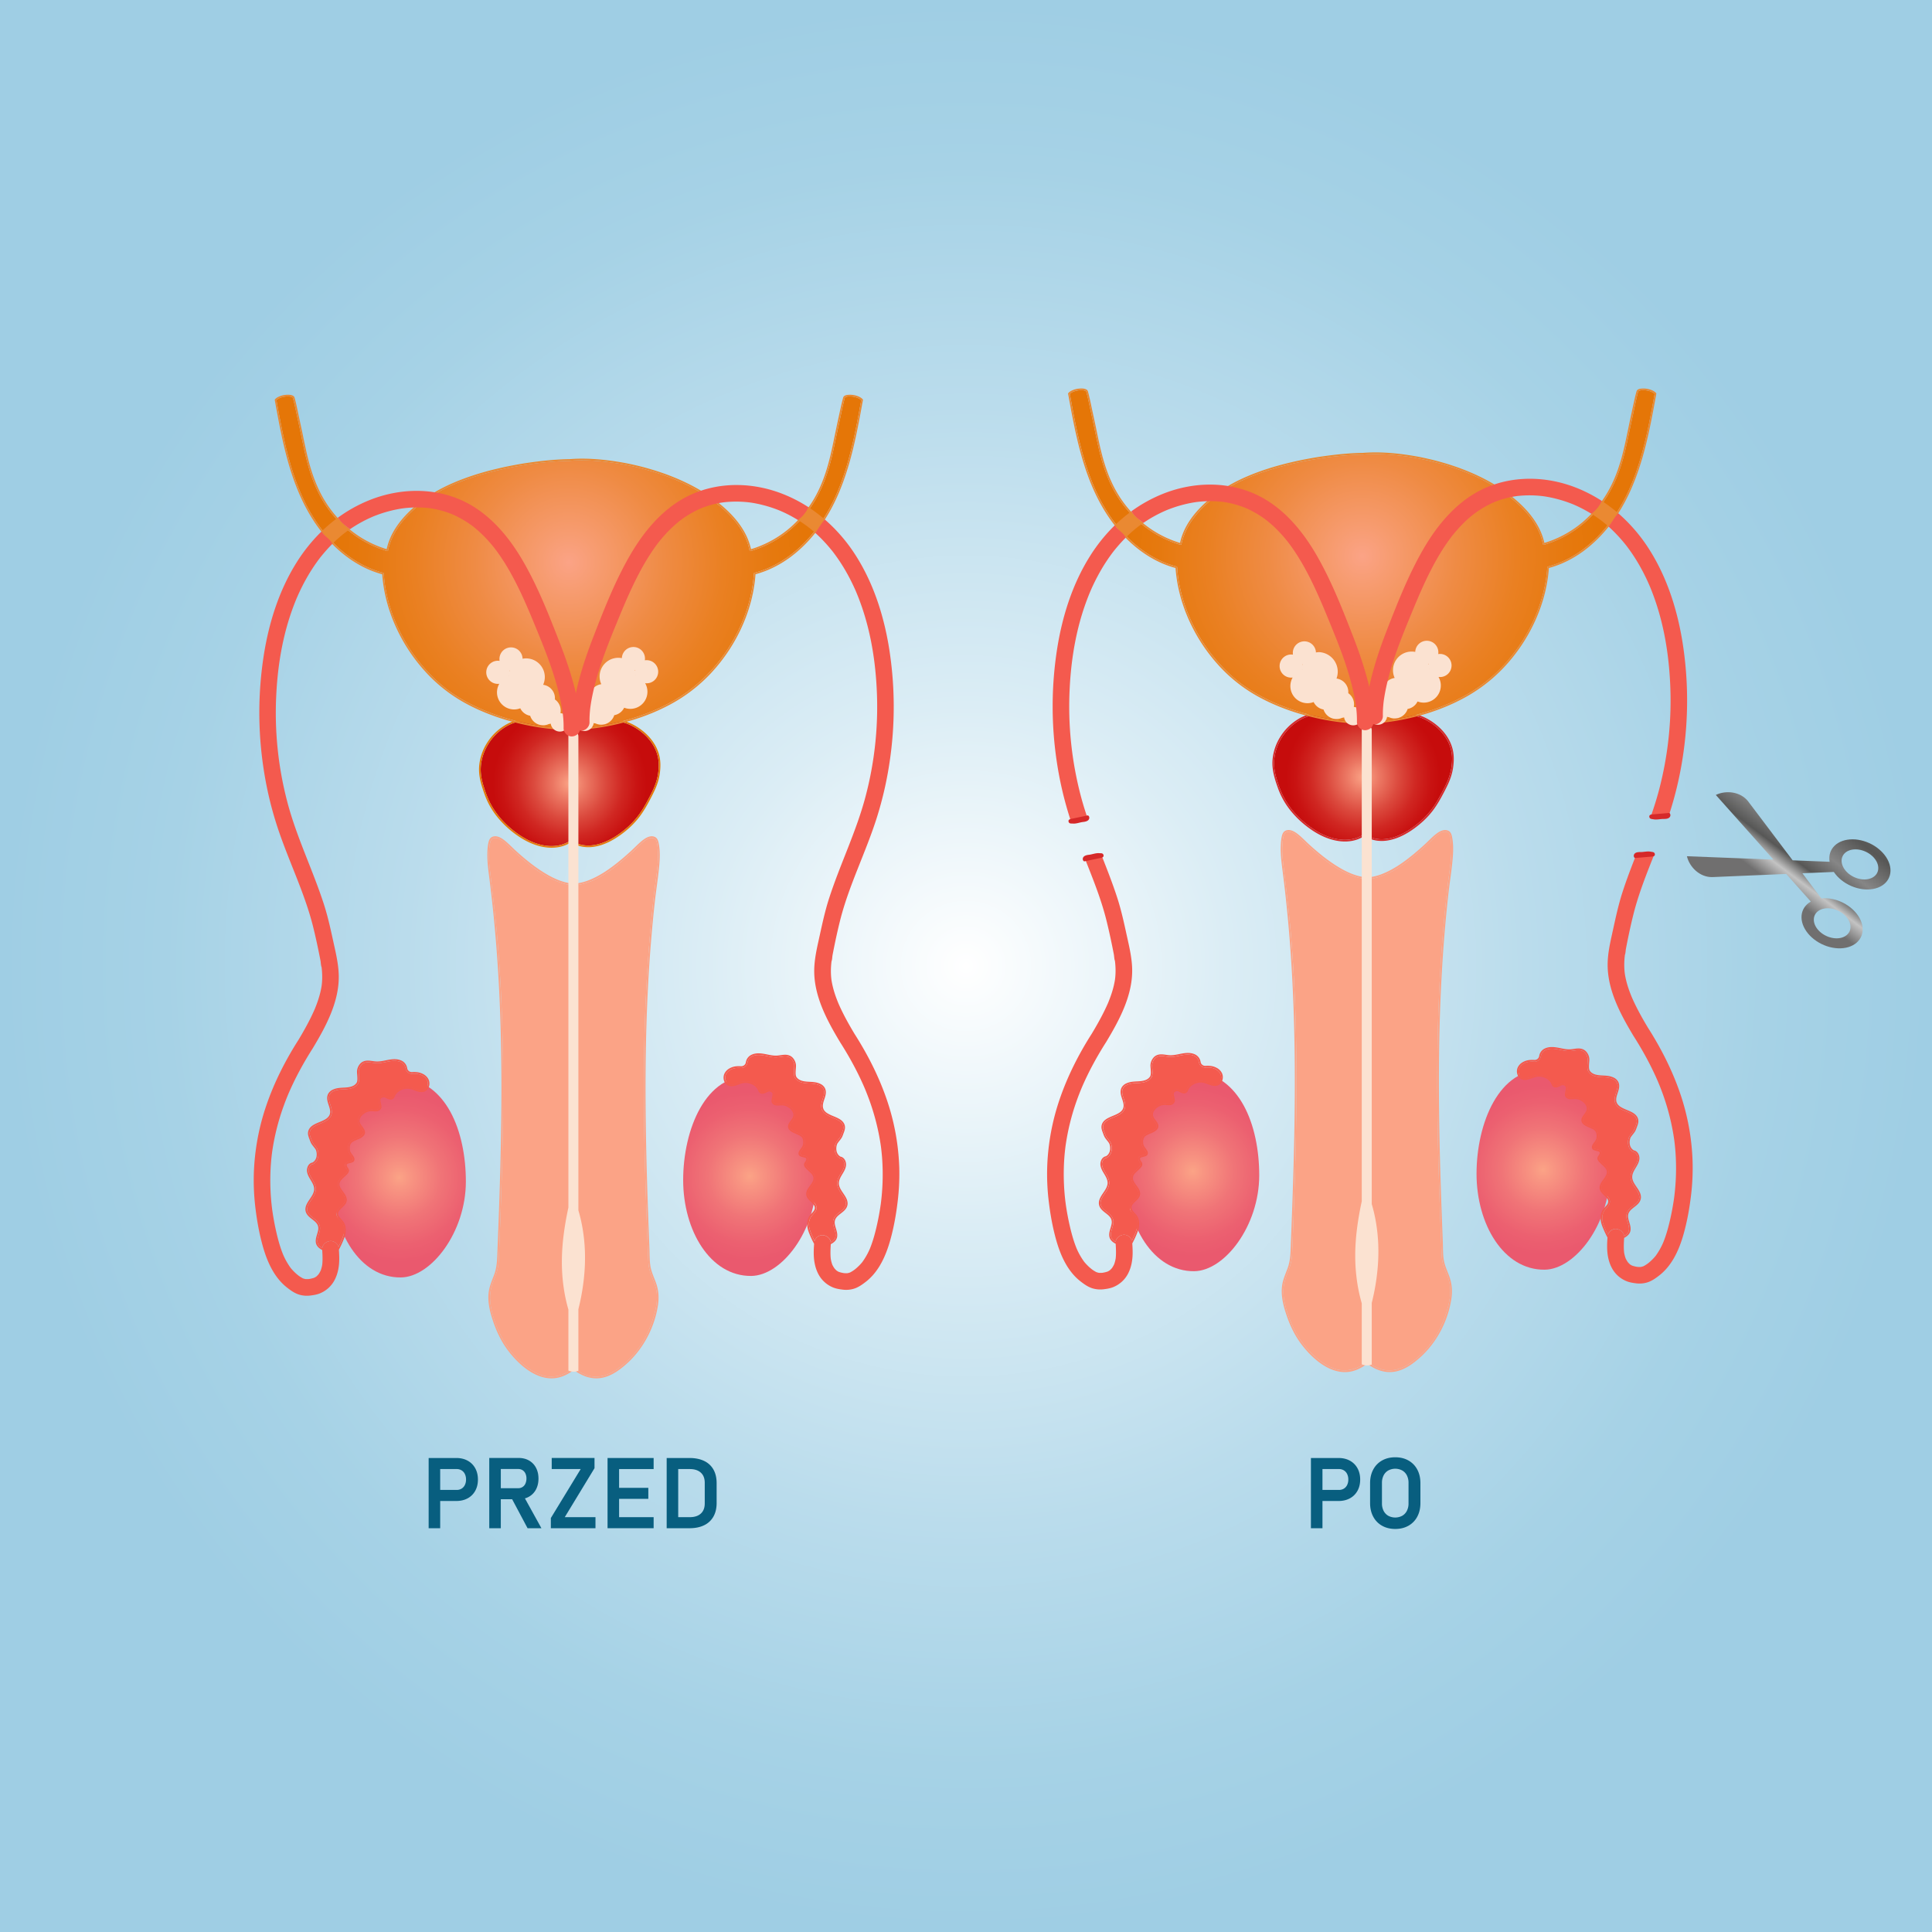 <svg xmlns="http://www.w3.org/2000/svg" xmlns:xlink="http://www.w3.org/1999/xlink" viewBox="0 0 5000 5000"><rect x="0" y="0" width="5000" height="5000" fill="#333333" stroke="none"/><defs><style>.cls-1{fill:url(#Градієнт_без_назви_2);}.cls-2{fill:url(#Градієнт_без_назви_9);}.cls-3{fill:url(#Градієнт_без_назви_9-2);}.cls-4{fill:#fba386;}.cls-5{fill:url(#Градієнт_без_назви_11);}.cls-6{fill:url(#Градієнт_без_назви_10);}.cls-7{fill:url(#Градієнт_без_назви_10-2);}.cls-8{fill:#ea8932;}.cls-9{fill:#fbe2d1;}.cls-10{fill:#f45a4e;}.cls-11{fill:url(#Градієнт_без_назви_9-3);}.cls-12{fill:url(#Градієнт_без_назви_9-4);}.cls-13{fill:url(#Градієнт_без_назви_11-2);}.cls-14{fill:#d62929;}.cls-15{fill:url(#Градієнт_без_назви_10-3);}.cls-16{fill:url(#Градієнт_без_назви_27);}.cls-17{fill:#085e7f;}</style><radialGradient id="Градієнт_без_назви_2" cx="2500" cy="2500" r="2500" gradientUnits="userSpaceOnUse"><stop offset="0" stop-color="#fff"/><stop offset="0.27" stop-color="#dbedf5"/><stop offset="0.58" stop-color="#badcec"/><stop offset="0.83" stop-color="#a6d2e6"/><stop offset="1" stop-color="#9fcee4"/></radialGradient><radialGradient id="Градієнт_без_назви_9" cx="1033.41" cy="3047.53" r="219.64" gradientUnits="userSpaceOnUse"><stop offset="0" stop-color="#fba386"/><stop offset="0.13" stop-color="#f89582"/><stop offset="0.49" stop-color="#f07477"/><stop offset="0.8" stop-color="#ec6070"/><stop offset="1" stop-color="#ea596e"/></radialGradient><radialGradient id="Градієнт_без_назви_9-2" cx="1940.28" cy="3043.64" r="219.64" xlink:href="#Градієнт_без_назви_9"/><radialGradient id="Градієнт_без_назви_11" cx="1474.4" cy="2027.43" r="199.23" gradientUnits="userSpaceOnUse"><stop offset="0" stop-color="#fba386"/><stop offset="0.22" stop-color="#eb7662"/><stop offset="0.47" stop-color="#db493d"/><stop offset="0.69" stop-color="#d02722"/><stop offset="0.88" stop-color="#c91312"/><stop offset="1" stop-color="#c60c0c"/></radialGradient><radialGradient id="Градієнт_без_назви_10" cx="1474.42" cy="2027.45" r="203.46" gradientUnits="userSpaceOnUse"><stop offset="0" stop-color="#fba386"/><stop offset="0.12" stop-color="#f79c71"/><stop offset="0.4" stop-color="#ef8b44"/><stop offset="0.65" stop-color="#ea8022"/><stop offset="0.86" stop-color="#e6790e"/><stop offset="1" stop-color="#e57607"/></radialGradient><radialGradient id="Градієнт_без_назви_10-2" cx="1472.17" cy="1455.51" r="615.32" xlink:href="#Градієнт_без_назви_10"/><radialGradient id="Градієнт_без_назви_9-3" cx="3086.64" cy="3031.36" r="219.64" xlink:href="#Градієнт_без_назви_9"/><radialGradient id="Градієнт_без_назви_9-4" cx="3993.5" cy="3027.47" r="219.64" xlink:href="#Градієнт_без_назви_9"/><radialGradient id="Градієнт_без_назви_11-2" cx="3527.63" cy="2011.25" r="199.23" xlink:href="#Градієнт_без_назви_11"/><radialGradient id="Градієнт_без_назви_10-3" cx="3525.39" cy="1439.34" r="615.32" xlink:href="#Градієнт_без_назви_10"/><linearGradient id="Градієнт_без_назви_27" x1="4886.79" y1="1898.87" x2="4569.77" y2="2319.7" gradientUnits="userSpaceOnUse"><stop offset="0.14" stop-color="#575756"/><stop offset="0.33" stop-color="#706f6f"/><stop offset="0.51" stop-color="#575756"/><stop offset="0.66" stop-color="#868686"/><stop offset="0.77" stop-color="#575756"/><stop offset="0.84" stop-color="#c3c3c3"/><stop offset="0.93" stop-color="#706f6f"/></linearGradient></defs><g id="Warstwa_2" data-name="Warstwa 2"><g id="Шар_1" data-name="Шар 1"><g id="silhouettes"><rect id="base" class="cls-1" width="5000" height="5000"/><g id="man_s_reproductive_system" data-name="man&apos;s reproductive system"><path class="cls-2" d="M1205.64,3057.9c0,130.58-89.34,247.4-168.34,248.12-106.06,1-176.11-117.54-176.11-248.12s58.38-276.34,177.09-268.56C1154.81,2797,1205.64,2927.31,1205.64,3057.9Z"/><path class="cls-3" d="M2112.51,3054c0,130.58-89.34,247.4-168.34,248.12-106.06,1-176.12-117.54-176.12-248.12s58.39-276.35,177.1-268.56C2061.68,2793.09,2112.51,2923.42,2112.51,3054Z"/><path class="cls-4" d="M1692.41,2169.73c-14.33-5.84-29.38,10.35-38.61,19.12-9.6,9.12-19.3,18.14-29.23,26.9-38.57,34-85.36,71.46-138.71,75.55a3.94,3.94,0,0,1-1.31,0,134.4,134.4,0,0,1-33.61-7.13c-51.4-17.73-94.72-56.15-133.68-92.82-9.5-9-20.81-22.19-34.91-22.72-12-.46-14,10.37-15.33,19.8-2.55,18.09-2.16,37.39,0,55.53,7.68,66.2,16,132.16,21.34,198.63q8.12,101.51,11.16,203.34c4.26,135.09,2.72,270.29-1.21,405.36q-3.08,105.84-7.65,211.64c-.72,16.91-5.33,31.9-11.62,47.49-6.5,16.11-11.14,32.08-10.74,49.65.63,26.93,9.47,53.89,19.63,78.61,11.43,27.79,27.52,53.5,48.51,75.08,18.37,18.89,40.42,37.24,65.92,45.32,29.37,9.31,57.63.17,81.51-17.9a1.76,1.76,0,0,1,1.3-.57,1.72,1.72,0,0,1,1.29.57c12.07,9.15,25.36,16.77,40.27,20.09,25.83,5.75,50.73-3.84,71.73-18.54a231.12,231.12,0,0,0,61.41-64c15.13-23.6,25.85-49.93,33.38-76.88,6.21-22.25,9.75-45.8,4.12-68.54-3.72-15-11.19-28.79-15.48-43.65a105.7,105.7,0,0,1-3.92-24c-.9-18-1.48-36.13-2.19-54.2-2.72-69.18-5.15-138.38-6.85-207.6-3.31-134.72-3.83-269.56,1.76-404.22q4.18-100.6,13.24-200.94,4.63-50.62,10.71-101.12c3-24.87,7.53-49.73,8.17-74.81a233,233,0,0,0-.91-30.58C1701.06,2184.74,1700.42,2173,1692.41,2169.73Z"/><path class="cls-4" d="M1694.35,2165.79c-11-4.67-23,2.38-31.44,9-10.25,8-19.28,17.84-28.87,26.63-10.83,9.94-21.89,19.64-33.32,28.88-23.18,18.73-48.28,36.29-76.14,47.32a133,133,0,0,1-39.35,9.42c-28.65-2.05-55.43-14.91-79.43-30-24.89-15.62-47.71-34.36-69.49-54-10.16-9.17-19.65-19.42-30.36-27.92-8.38-6.66-20.33-13.9-31.36-9.57-6.7,2.62-9,8.58-10.54,15.15-2.22,9.59-2.62,19.67-2.77,29.47-.36,23.37,3.09,46,6,69.14q6.6,52.47,11.62,105.13,10,104.79,14.35,210c6,139.88,5.31,280,1.72,419.89-1.85,72-4.46,144-7.34,216-1,23.76-.47,46.83-9,69.31-5.85,15.43-12.47,30.17-14.19,46.79-2.64,25.57,4.29,51.41,12.52,75.38,9.18,26.73,21.69,52.28,38.93,74.76,29.33,38.27,78.38,81.1,130.48,68.35,14.22-3.48,27.08-10.7,38.73-19.4,21.83,16.26,47.72,25.9,75.05,19.83,23.65-5.25,44-20.18,61.71-36,43-38.39,72.16-93.93,80.9-151,2.94-19.23,1.94-38.24-4.44-56.67-5.25-15.17-12.61-29.48-15.1-45.5-2.34-15-1.84-30.68-2.45-45.84q-1.08-27-2.1-53.91-2.06-54.64-3.75-109.3c-4.26-139.93-6.09-280-1.72-419.94,2.18-69.58,5.89-139.12,11.51-208.5q4.24-52.46,10-104.77c3.43-31.21,8.63-62.37,11.42-93.63,1.69-19,2.47-39.56-1.49-58.36C1703.22,2175.26,1701.1,2168.65,1694.35,2165.79Zm8.41,57c-.64,25.08-5.18,49.94-8.17,74.81q-6.09,50.47-10.71,101.12-9.21,100.28-13.24,200.94c-5.59,134.66-5.07,269.5-1.76,404.22,1.7,69.22,4.13,138.42,6.85,207.6.71,18.07,1.29,36.15,2.19,54.2a105.7,105.7,0,0,0,3.92,24c4.29,14.86,11.76,28.6,15.48,43.65,5.63,22.74,2.09,46.29-4.12,68.54-7.53,27-18.25,53.28-33.38,76.88a231.12,231.12,0,0,1-61.41,64c-21,14.7-45.9,24.29-71.73,18.54-14.91-3.32-28.2-10.94-40.27-20.09a1.72,1.72,0,0,0-1.29-.57,1.76,1.76,0,0,0-1.3.57c-23.88,18.07-52.14,27.21-81.51,17.9-25.5-8.08-47.55-26.43-65.92-45.32-21-21.58-37.08-47.29-48.51-75.08-10.16-24.72-19-51.68-19.63-78.61-.4-17.57,4.24-33.54,10.74-49.65,6.29-15.59,10.9-30.58,11.62-47.49q4.52-105.8,7.65-211.64c3.93-135.07,5.47-270.27,1.21-405.36q-3.21-101.79-11.16-203.34c-5.31-66.47-13.66-132.43-21.34-198.63-2.11-18.14-2.5-37.44,0-55.53,1.33-9.43,3.31-20.26,15.33-19.8,14.1.53,25.41,13.77,34.91,22.72,39,36.67,82.28,75.09,133.68,92.82a134.4,134.4,0,0,0,33.61,7.13,3.94,3.94,0,0,0,1.31,0c53.35-4.09,100.14-41.55,138.71-75.55,9.93-8.76,19.63-17.78,29.23-26.9,9.23-8.77,24.28-25,38.61-19.12,8,3.26,8.65,15,9.44,22.44A233,233,0,0,1,1702.76,2222.75Z"/><path class="cls-5" d="M1641,1881.58a116.45,116.45,0,0,0-26.1-11.32,121.39,121.39,0,0,0-27.53-4.09c-20.39-.84-40.93,2.12-60.52,7.7-18.24,5.19-36.23,12.74-51.54,24.08a1.64,1.64,0,0,1-1,.31,1.71,1.71,0,0,1-1.21-.31,126.3,126.3,0,0,0-10.67-7.07c-17-10.14-36-16.93-55.36-21.15s-39.63-6-59.24-3.13a97.27,97.27,0,0,0-26,7.42,128,128,0,0,0-26,15.76,137.89,137.89,0,0,0-38.56,47.44c-9.72,19.66-14.61,41.81-12.81,63.73,1,12.23,4,24.19,7.76,35.85a288.86,288.86,0,0,0,12.47,33.53,206.31,206.31,0,0,0,37,54.27,246.75,246.75,0,0,0,51.28,41.76c19,11.55,40.35,20.19,62.53,22.64,21.54,2.38,43.32-1.59,61.37-13.95a1.87,1.87,0,0,1,2.46,0,75.45,75.45,0,0,0,14.6,7.91c20.77,8.29,43.62,6,64.32-1.29,22.35-7.89,42.69-21.22,60.76-36.38a212,212,0,0,0,40.64-45.42c5.36-8.1,10.22-16.5,14.85-25,5.17-9.55,10.26-19.19,14.88-29a166.36,166.36,0,0,0,11.61-32.39,148.79,148.79,0,0,0,3.78-35.07c-.11-20.41-7-40-18.66-56.66S1658.58,1891.55,1641,1881.58Z"/><path class="cls-6" d="M1697.6,1932.39c-9.56-18.53-24.29-34.08-41.2-46.1-16.05-11.42-34.19-20.09-53.77-23-20.4-3-41.38-1.5-61.52,2.64-19.83,4.07-39.48,10.82-57,21.06q-5.11,3-9.91,6.45c-15.52-11.24-33.64-19-52-24.3-20-5.82-41-9-61.85-8a119.83,119.83,0,0,0-28.16,4.44,111.37,111.37,0,0,0-27.08,12.46,140.35,140.35,0,0,0-44.37,44.06,133.83,133.83,0,0,0-20.71,60.48c-2.1,25.9,5.89,50.61,14.57,74.65a200.67,200.67,0,0,0,33.33,58.24,248.79,248.79,0,0,0,49.75,46c18.75,13.25,39.52,23.89,62,29.16,21.59,5.06,44.6,4.88,65.2-4a84.16,84.16,0,0,0,13.17-7.21,78,78,0,0,0,30.63,12.12,94.4,94.4,0,0,0,33.64-1c23.37-4.68,45.1-16.34,64.25-30.21,18.09-13.1,34.49-28.26,48.05-46,12.18-16,21.82-33.59,31-51.39,5.47-10.64,10.81-21.34,14.84-32.63a146.61,146.61,0,0,0,7.75-34c1.2-11.44,1.34-23.11-.62-34.46A102.51,102.51,0,0,0,1697.6,1932.39Zm3.38,81a166.36,166.36,0,0,1-11.61,32.39c-4.62,9.82-9.71,19.46-14.88,29-4.63,8.53-9.49,16.93-14.85,25a212,212,0,0,1-40.64,45.42c-18.07,15.16-38.41,28.49-60.76,36.38-20.7,7.31-43.55,9.58-64.32,1.29a75.45,75.45,0,0,1-14.6-7.91,1.87,1.87,0,0,0-2.46,0c-18,12.36-39.83,16.33-61.37,13.95-22.18-2.45-43.57-11.09-62.53-22.64a246.75,246.75,0,0,1-51.28-41.76,206.31,206.31,0,0,1-37-54.27,288.86,288.86,0,0,1-12.47-33.53c-3.71-11.66-6.75-23.62-7.76-35.85-1.8-21.92,3.09-44.07,12.81-63.73a137.89,137.89,0,0,1,38.56-47.44,128,128,0,0,1,26-15.76,97.27,97.27,0,0,1,26-7.42c19.61-2.87,40-1.08,59.24,3.13s38.33,11,55.36,21.15a126.3,126.3,0,0,1,10.67,7.07,1.71,1.71,0,0,0,1.21.31,1.64,1.64,0,0,0,1-.31c15.31-11.34,33.3-18.89,51.54-24.08,19.59-5.58,40.13-8.54,60.52-7.7a121.39,121.39,0,0,1,27.53,4.09,116.45,116.45,0,0,1,26.1,11.32c17.61,10,33.51,23.49,45.13,40.13s18.55,36.25,18.66,56.66A148.79,148.79,0,0,1,1701,2013.44Z"/><path class="cls-7" d="M2203.74,1026.09c-4.91-.38-11.14-.64-15.59,1.9a6.64,6.64,0,0,0-1.43,1.14,15.58,15.58,0,0,0-1.23,3.85c-1.21,4.39-2.3,8.82-3.33,13.26-2.27,9.75-4.27,19.55-6.36,29.34-4.3,20.23-8.78,40.41-13,60.67-4.35,21-8.81,42.06-14.41,62.8-10,36.87-24,72.89-44.78,105.09a298.93,298.93,0,0,1-69.31,75.4,280.08,280.08,0,0,1-91.75,46.51,2,2,0,0,1-1.25,0,1.82,1.82,0,0,1-1.4-1.5c-1-4.81-2.16-9.58-3.59-14.27-11.4-37.61-37.11-68.69-66.15-94.33-27.88-24.62-59.31-44.68-92.65-61.07-33.85-16.64-69.46-29.6-105.8-39.63a679.49,679.49,0,0,0-105.87-20.47c-30.62-3.38-61.66-4.75-92.4-2.23a2.08,2.08,0,0,1-.85-.09,2.36,2.36,0,0,1-.61.09q-3.88.06-7.75.18a815.29,815.29,0,0,0-84.17,7.37,941.45,941.45,0,0,0-106.34,20.48c-37.13,9.47-73.8,21.38-108.68,37.32a409.06,409.06,0,0,0-48.53,26,334.19,334.19,0,0,0-45.52,34.82c-31.47,28.43-58,63.48-66.61,105.8a1.8,1.8,0,0,1-1.42,1.5,2,2,0,0,1-1.23,0q-6.22-1.82-12.36-3.91a282.35,282.35,0,0,1-89.28-50.5,300.13,300.13,0,0,1-65.85-77.92c-20-33.88-32.81-71.39-42.15-109.44-5.15-21-9.4-42.2-13.78-63.36-4.12-19.92-8.59-39.77-12.84-59.67-2-9.27-4-18.56-6.5-27.71-.39-1.46-.77-3.58-1.38-4.41a6.51,6.51,0,0,0-1.32-1.08,16.88,16.88,0,0,0-6.27-1.83,50.58,50.58,0,0,0-18.73,1.4c-5.73,1.45-11.6,3.78-15.85,8q1.21,6.64,2.42,13.28c7.19,39.41,14.66,78.81,24.4,117.69s21.64,77,37.78,113.57c14,31.8,31.31,62.11,52.44,89.74,20.19,26.41,43.88,50.43,70.82,70,26.65,19.33,56.46,34.17,88.34,42.56a1.93,1.93,0,0,1,1.49,1.56,2.66,2.66,0,0,1,.1.52q.56,8.43,1.51,16.84c5.15,45.39,18.9,89.76,39,130.75a440.31,440.31,0,0,0,79,112.61,383.86,383.86,0,0,0,49.89,43.7,418.13,418.13,0,0,0,55.12,33.57c40.18,20.59,83.16,35.63,127,46.18,42.7,10.27,86.54,16.33,130.47,17q7.77-.12,15.52-.46a585.84,585.84,0,0,0,131.1-21.29c43.08-12,85-28.81,123.73-51.32A403.71,403.71,0,0,0,1846.15,1729a441.09,441.09,0,0,0,72.38-113.94c18-41.27,29.55-85.56,32.57-130.54a2.77,2.77,0,0,1,.1-.53,1.93,1.93,0,0,1,1.49-1.55q5.91-1.55,11.74-3.39c31.41-9.91,60.62-26.2,86.41-46.6,26.14-20.68,49-45.42,68.38-72.49,20.76-29,37.46-60.61,50.93-93.58,15.08-36.94,26.26-75.36,35.42-114.16,9.11-38.58,16.24-77.59,23.32-116.59a25.41,25.41,0,0,0-6.25-4.46A49.13,49.13,0,0,0,2203.74,1026.09Z"/><path class="cls-8" d="M2232.72,1033.41c-4.36-4.83-10.61-7.68-16.76-9.46a57.11,57.11,0,0,0-19.76-2.22c-4.36.32-10.38,1.1-13.08,5.06a11.27,11.27,0,0,0-1.32,3.37q-.89,3.15-1.69,6.3c-1.23,4.79-2.35,9.61-3.42,14.44q-6.55,29.41-12.77,58.92c-4.5,21.38-8.69,42.83-13.65,64.11-9.1,39-21.26,77.53-41,112.55a297.4,297.4,0,0,1-65.89,80.25,277,277,0,0,1-89.59,51.26c-3.36,1.15-6.76,2.22-10.17,3.25-8.35-38.19-31.2-70.91-59-97.79-27.09-26.23-58.33-47.88-91.61-65.49-33.52-17.74-69-31.67-105.33-42.58a688.94,688.94,0,0,0-108.45-23.28c-31.62-4.17-63.7-6.25-95.58-4.55q-5.12.29-10.22.7a2.08,2.08,0,0,0-.63.14,2.16,2.16,0,0,0-.83-.14c-27.15.42-54.3,2.83-81.23,6.16a964.73,964.73,0,0,0-106,19c-37.67,9-74.85,20.49-110.48,35.73-34.39,14.71-66.88,33.19-95.6,57.24-32.45,27.19-61.67,60.53-74.47,101.62-1.36,4.35-2.5,8.76-3.47,13.21a275.85,275.85,0,0,1-90.38-46.84,295.36,295.36,0,0,1-68.73-76.85c-20.63-33.26-34.1-70.28-43.75-108.06-5.4-21.18-9.77-42.6-14.19-64-4.18-20.29-8.75-40.49-13-60.76-2-9.55-4-19.1-6.48-28.55q-.76-3-1.61-6a10.19,10.19,0,0,0-1.65-3.8,11.07,11.07,0,0,0-5-3.21c-5.45-1.95-11.8-1.81-17.46-1.16a52.82,52.82,0,0,0-19.61,5.87,27.76,27.76,0,0,0-7.15,5.55,2.13,2.13,0,0,0-.57,1.39,2.38,2.38,0,0,0,0,.7c7.25,40,14.54,79.94,23.93,119.47,9.27,39,20.62,77.7,36,114.82,13.71,33.16,30.57,64.94,51.64,94,19.62,27.08,42.57,51.87,68.91,72.53,26.13,20.49,55.52,36.85,87.24,46.87q5.12,1.61,10.29,3c3.27,45.48,15.05,90.06,33.37,131.77a444.08,444.08,0,0,0,75.32,117A398.58,398.58,0,0,0,1201,1818c39.58,22.08,82.34,38.4,126,50.16A617.59,617.59,0,0,0,1459.62,1889q7.77.35,15.55.46a581.59,581.59,0,0,0,132.06-17.75c44-11,87-26.91,127-48.4a409.17,409.17,0,0,0,104.6-79.93,444.77,444.77,0,0,0,77.28-112.82c19.47-40.74,32.71-84.51,37.78-129.43q.84-7.47,1.37-15c31.67-8.54,61.39-23.35,87.91-42.59,27-19.6,50.74-43.48,71.11-69.88,21.52-27.87,39.11-58.46,53.37-90.62,16.23-36.64,28.36-74.94,38.15-113.76,9.93-39.4,17.51-79.33,24.8-119.28l2.64-14.56a2.38,2.38,0,0,0,0-.7A2.08,2.08,0,0,0,2232.72,1033.41Zm-27.15,118.81c-9.16,38.8-20.34,77.22-35.42,114.16-13.47,33-30.17,64.61-50.93,93.58-19.4,27.07-42.24,51.81-68.38,72.49-25.79,20.4-55,36.69-86.41,46.6q-5.82,1.85-11.74,3.39a1.93,1.93,0,0,0-1.49,1.55,2.77,2.77,0,0,0-.1.53c-3,45-14.54,89.27-32.57,130.54A441.09,441.09,0,0,1,1846.15,1729a403.71,403.71,0,0,1-100.63,83.11c-38.71,22.51-80.65,39.28-123.73,51.32a585.84,585.84,0,0,1-131.1,21.29q-7.76.35-15.52.46c-43.93-.68-87.77-6.74-130.47-17-43.85-10.55-86.83-25.59-127-46.18a418.13,418.13,0,0,1-55.12-33.57,383.86,383.86,0,0,1-49.89-43.7,440.31,440.31,0,0,1-79-112.61c-20.06-41-33.81-85.36-39-130.75q-1-8.4-1.51-16.84a2.66,2.66,0,0,0-.1-.52,1.93,1.93,0,0,0-1.49-1.56c-31.88-8.39-61.69-23.23-88.34-42.56-26.94-19.54-50.63-43.56-70.82-70-21.13-27.63-38.4-57.94-52.44-89.74-16.14-36.56-28.09-74.84-37.78-113.57s-17.21-78.28-24.4-117.69q-1.22-6.65-2.42-13.28c4.25-4.23,10.12-6.56,15.85-8a50.58,50.58,0,0,1,18.73-1.4,16.88,16.88,0,0,1,6.27,1.83,6.51,6.51,0,0,1,1.32,1.08c.61.83,1,2.95,1.38,4.41,2.5,9.15,4.52,18.44,6.5,27.71,4.25,19.9,8.72,39.75,12.84,59.67,4.38,21.16,8.63,42.36,13.78,63.36,9.34,38,22.19,75.56,42.15,109.44a300.13,300.13,0,0,0,65.85,77.92,282.35,282.35,0,0,0,89.28,50.5q6.14,2.1,12.36,3.91a2,2,0,0,0,1.23,0,1.8,1.8,0,0,0,1.42-1.5c8.59-42.32,35.14-77.37,66.61-105.8a334.19,334.19,0,0,1,45.52-34.82,409.06,409.06,0,0,1,48.53-26c34.88-15.94,71.55-27.85,108.68-37.32a941.45,941.45,0,0,1,106.34-20.48,815.29,815.29,0,0,1,84.17-7.37q3.87-.12,7.75-.18a2.36,2.36,0,0,0,.61-.09,2.08,2.08,0,0,0,.85.09c30.74-2.52,61.78-1.15,92.4,2.23a679.49,679.49,0,0,1,105.87,20.47c36.34,10,72,23,105.8,39.63,33.34,16.39,64.77,36.45,92.65,61.07,29,25.64,54.75,56.72,66.15,94.33,1.43,4.69,2.61,9.46,3.59,14.27a1.82,1.82,0,0,0,1.4,1.5,2,2,0,0,0,1.25,0,280.08,280.08,0,0,0,91.75-46.51,298.93,298.93,0,0,0,69.31-75.4c20.76-32.2,34.81-68.22,44.78-105.09,5.6-20.74,10.06-41.77,14.41-62.8,4.19-20.26,8.67-40.44,13-60.67,2.09-9.79,4.09-19.59,6.36-29.34,1-4.44,2.12-8.87,3.33-13.26a15.58,15.58,0,0,1,1.23-3.85,6.64,6.64,0,0,1,1.43-1.14c4.45-2.54,10.68-2.28,15.59-1.9a49.13,49.13,0,0,1,18.9,5.08,25.41,25.41,0,0,1,6.25,4.46C2221.81,1074.63,2214.68,1113.64,2205.57,1152.22Z"/><path class="cls-9" d="M1450.39,1845.69a35.18,35.18,0,0,0-14.34-35.6c.09-1,.14-2,.14-3a35.17,35.17,0,0,0-30.53-34.87,48.37,48.37,0,0,0-53.26-67.43,29.91,29.91,0,0,0-59.81,1.1,30.33,30.33,0,0,0,.34,4.49,29.92,29.92,0,1,0-4.58,59.49,29.82,29.82,0,0,0,3.8-.25,44.28,44.28,0,0,0,54.3,63.44,35.22,35.22,0,0,0,25.63,19.34,35.2,35.2,0,0,0,48.26,21.42,36.75,36.75,0,0,0,5-1,23.84,23.84,0,1,0,25.1-27.11Zm-132.21-107.93c0-.79-.13-1.57-.25-2.33l.85.11Q1318.45,1736.64,1318.18,1737.76Zm-1.23,11c0,.28,0,.55,0,.83l-.33.11C1316.75,1749.34,1316.86,1749,1317,1748.71Z"/><path class="cls-9" d="M1489,1868a23.84,23.84,0,0,0,47.45,3.31,36.75,36.75,0,0,0,5,1,35.2,35.2,0,0,0,48.26-21.42,35.22,35.22,0,0,0,25.63-19.34,44.28,44.28,0,0,0,54.3-63.44,29.92,29.92,0,1,0-.78-59.24,30.33,30.33,0,0,0,.34-4.49,29.92,29.92,0,0,0-59.82-1.1,48.32,48.32,0,0,0-53.25,67.43,35.17,35.17,0,0,0-30.53,34.87c0,1,.05,2,.14,3a35.09,35.09,0,0,0-14.34,35.6A23.85,23.85,0,0,0,1489,1868Zm154-134,.85-.11c-.12.76-.2,1.54-.25,2.33Q1643.33,1735.18,1643,1734.08Zm2.14,14.11-.34-.11c0-.28,0-.55,0-.83C1644.92,1747.57,1645,1747.88,1645.14,1748.19Z"/><path class="cls-9" d="M1513.7,3237.32a450.86,450.86,0,0,0-6.18-59.22,399,399,0,0,0-10.67-45.76V1905.82c0-16.63-25.85-16.65-25.85,0V3125.1c-3.58,16.52-6.76,33.12-9.33,49.82-2.79,18.06-5,36.23-6.25,54.46a509.15,509.15,0,0,0-1.07,52.41,462.84,462.84,0,0,0,5,54.11,417.35,417.35,0,0,0,11.41,52.44l.24.83V3547c8.6,3.66,17.25,4.15,25.85.51V3388.21q4.1-16.36,7.28-32.93a565.54,565.54,0,0,0,8.2-59.67A484.6,484.6,0,0,0,1513.7,3237.32Z"/><path class="cls-10" d="M2043.8,2914.08c0-.21,0-.1,0,0Z"/><path class="cls-10" d="M2151.88,2488.15a21.58,21.58,0,0,0,.88-2.85,6.34,6.34,0,0,0-.86,2.69A.88.88,0,0,0,2151.88,2488.15Z"/><path class="cls-10" d="M2161.31,3203.59c1.82-4.61,1.41-9.73.38-14.47-1.18-5.4-3.14-10.58-4.45-15.95s-1.95-10.83-.51-16.15a27.2,27.2,0,0,1,6.53-11.19c5.81-6.3,13.44-10.55,19.39-16.71a23.2,23.2,0,0,0,6-9.82,20,20,0,0,0-.34-11.24c-2.46-8.17-8.2-15.18-12.81-22.29-4.82-7.43-9.3-15.8-8.79-24.94.71-12.75,9.56-22.66,14.94-33.65,2.41-4.92,4.31-10.55,3.58-16.09a17.43,17.43,0,0,0-5.91-11.23,11.22,11.22,0,0,0-5.06-2.26,2.29,2.29,0,0,1-.36-.07h-.08l-.07,0a1.51,1.51,0,0,1-.73-.38,25.17,25.17,0,0,1-9.92-10.6,31.67,31.67,0,0,1-3-13.2,36.26,36.26,0,0,1,1.61-11.61c1.34-4.22,4-7.52,6.7-11,1.89-2.37,3.82-4.7,5.47-7.25a42,42,0,0,0,4-8.67c2.26-6.17,5.86-13.06,4.6-19.83a18.65,18.65,0,0,0-1-3.45,16.48,16.48,0,0,0-1.07-2.21,21.5,21.5,0,0,0-1.49-2.3,1.1,1.1,0,0,1-.13-.18s0,0-.09-.11l-.39-.47c-.33-.38-.67-.76-1-1.13-.65-.67-1.32-1.3-2-1.91a24.28,24.28,0,0,0-2.05-1.6,49.48,49.48,0,0,0-5-3.08c-7.58-4.13-15.38-6.62-23.16-10.43-7.06-3.46-14.23-8.17-17.59-15.58-4.83-10.63-.44-21.68,2.85-32.06,1.63-5.16,3.15-10.54,2.63-16a18.3,18.3,0,0,0-6.65-12.29c-3.77-3.18-8.69-5-13.46-6.18a80.51,80.51,0,0,0-15.62-1.94c-11-.48-23.42-.89-32.75-7.46a27.17,27.17,0,0,1-5.64-5.38l-.08-.06c-3.21-3.64-3.85-8.72-4-13.39-.13-5.21.49-10.41.8-15.61a43,43,0,0,0,0-6.52c0-.1,0-.39,0-.43l-.06-.37c-.14-.74-.32-1.48-.51-2.2a33.73,33.73,0,0,0-1.42-4.22c-2.24-5.37-6.13-10.24-11.55-12.61-6.35-2.78-13.68-1.82-20.32-.89-3.61.5-7.22,1-10.86,1.28a63.57,63.57,0,0,1-11.62-.46c-14.11-1.76-28.2-7-42.59-5-6.13.88-12.43,3.19-16.71,7.84a21.38,21.38,0,0,0-4.57,7.88c-.93,2.88-1.08,5.83-2.49,8.56a16.52,16.52,0,0,1-14,8.71c-1.85.06-3.7-.18-5.54-.22-2,0-4,0-6,.15a44.75,44.75,0,0,0-9.6,1.77c-10.45,3.19-20.59,11.4-20.85,23a19.88,19.88,0,0,0,4.41,13.35c3.72,4.3,9.2,5.74,14.81,5,6.67-.84,12.91-3.91,19.23-6a44,44,0,0,1,17.77-2.41c11.37,1,22.44,6.32,29.35,15.56a32.73,32.73,0,0,1,4,7.15,11.62,11.62,0,0,0,1.76,3.22c.18.2.36.39.55.57,0,0,.43.37.45.4.2.14.41.28.62.4l.49.24a7.4,7.4,0,0,0,1.3.37l.17,0h.13q.45,0,.9,0c.24,0,.47,0,.71,0,.06,0,.44-.06.53-.06.53-.09,1.06-.2,1.57-.34,4-1.07,7.48-3.43,11.57-5,4.7-1.8,10.82.31,14.06,4a10.32,10.32,0,0,1,2.66,7.41,47.11,47.11,0,0,1-1.32,8.08,53.36,53.36,0,0,0-1.36,7.83,16.05,16.05,0,0,0,0,1.7c0,.09,0,.48,0,.55s.11.53.15.67.1.31.13.42.17.32.2.38a9.58,9.58,0,0,0,7.74,4.71,53.64,53.64,0,0,0,9-.15,49.33,49.33,0,0,1,10,.19,34.21,34.21,0,0,1,9.31,2.88,39,39,0,0,1,15.45,12.55c3.46,4.84,5.47,10.92,4.22,16.86-1,4.95-4.08,9.2-7,13.21-1.43,1.95-2.89,3.89-4.15,6a16.27,16.27,0,0,0-2.35,5.56l-.06.36v0c0,.27,0,.53,0,.8s0,.46,0,.69.06.61,0,.64a9.19,9.19,0,0,0,.84,2.68,14.55,14.55,0,0,0,4.46,5.08c4.59,3.37,10.07,5.37,15.25,7.62,5,2.18,10.56,4.59,14.08,8.95,4.24,5.27,5.24,12.3,4.52,18.86a25.31,25.31,0,0,1-2.36,9,56.2,56.2,0,0,1-4.9,7.25,31.7,31.7,0,0,0-4.25,6.84,6.28,6.28,0,0,0-.54,3.1,1.49,1.49,0,0,0,0,.17c0,.08,0,.16.05.24.07.24.13.48.21.72,0,0,.14.31.18.38s.16.25.24.38l0,0,.33.33.12.11.31.23c.25.16.52.31.78.45s.33.16.49.24l.08,0,0,0a35.81,35.81,0,0,0,4.54,1.34c3.11.76,6.53,1.34,9.28,3.1a7.85,7.85,0,0,1,3.29,9.12,23.81,23.81,0,0,1-3.31,6.75,2.26,2.26,0,0,1-.23.29,1.71,1.71,0,0,1-.11.14,6.84,6.84,0,0,0-1.82,5.09,10.92,10.92,0,0,0,2.82,5.14,121.53,121.53,0,0,0,10.41,10.14c6.14,5.68,12,12.65,11,21.6-.83,7.26-5.27,13.34-9.46,19.08a96.85,96.85,0,0,0-6,9,27.81,27.81,0,0,0-2,4.18,19.94,19.94,0,0,0-.69,2.24,16.17,16.17,0,0,0-.39,2.05,14.6,14.6,0,0,0,2,9,36.7,36.7,0,0,0,6.53,7.83c4.87,4.76,10.75,9.42,12.93,16.14a16.15,16.15,0,0,1-.78,11.56c-1.78,4-4.94,7.3-7.88,10.5s-5.93,6.75-7.69,11a36.43,36.43,0,0,0-2.63,13.44c-.12,8.44,2.4,16.32,5.49,24.08,2.72,6.84,5.83,13.54,9.17,20.1a20.8,20.8,0,0,1,5.23-8.95c3.74-3.73,9.87-6.55,15.23-6.31,10.09.46,20.31,8,21.46,18.43C2155,3212.3,2159.3,3208.71,2161.31,3203.59Z"/><path class="cls-10" d="M2151.84,2488.25a.36.36,0,0,1,0-.09h0Z"/><path class="cls-10" d="M2092.63,1312.83a373.74,373.74,0,0,0-64.16-33.42c-75.3-30.37-161.33-33.75-236.37-1-72.07,31.45-124.52,94.12-162.9,160.93-37.07,64.54-64.82,134.81-91.78,204.06-14.35,36.83-27.6,74.17-37.87,112.36-9.9,36.8-17.7,75.29-17,113.55.22,12.08,9.7,21,21.54,21.54,11.49.52,21.74-10.27,21.54-21.54a255,255,0,0,1,.84-25.63q.51-6.24,1.26-12.45c.09-.69.17-1.37.26-2v0c.36-2.3.67-4.61,1-6.92,11.8-73.44,39.83-143.86,68-212.31q4.21-10.26,8.47-20.52,3-7.12,5.93-14.24l.75-1.76c.06-.16.16-.38.3-.71l2.84-6.68c7.53-17.58,15.32-35,23.59-52.3,16.53-34.48,35-68.2,57.38-99.27q2.07-2.89,4.2-5.74c.42-.57,2.55-3.36,2.78-3.69q3.7-4.76,7.58-9.4,9-10.78,18.72-20.86,9.36-9.62,19.49-18.45,3-2.61,6.07-5.13c.76-.63,1.53-1.26,2.31-1.88l1.8-1.44,3.27-2.48c1.87-1.37,3.75-2.73,5.65-4.06a267.14,267.14,0,0,1,23.74-14.86q6.21-3.43,12.58-6.53c1.85-.89,3.71-1.77,5.57-2.62l3.45-1.53a249.71,249.71,0,0,1,54.11-15.11l3.4-.53,1-.13c2.36-.27,4.73-.54,7.1-.76q6.6-.62,13.24-.92a282.66,282.66,0,0,1,28.67.18q7.18.4,14.35,1.16c1.62.17,3.23.37,4.85.56-.11,0,4,.56,4.77.69q14.34,2.25,28.43,5.81,13.63,3.43,27,8,7.42,2.57,14.72,5.45l2.91,1.17s.85.34,1.41.57l5,2.2a351.94,351.94,0,0,1,41.16,21.93A88.06,88.06,0,0,0,2092.63,1312.83Z"/><path class="cls-8" d="M2092.63,1312.83a88.06,88.06,0,0,1-27.06,33.21c3.13,1.94,6.24,3.91,9.31,6q6.54,4.37,12.89,9c1.45,1.06,2.88,2.13,4.31,3.21-.08,0,3.22,2.52,3.78,3q7.17,5.76,14,11.92c8.47-11.89,15.3-23.76,24.58-34.82A385.32,385.32,0,0,0,2092.63,1312.83Z"/><path class="cls-10" d="M2327.26,3021.36a602.4,602.4,0,0,0-32.38-175.87c-20.49-59.8-49.33-116.49-83.29-169.71-11.5-19.14-22.52-38.58-32.36-58.64q-3.39-6.91-6.58-13.94-1.21-2.68-2.38-5.37c-.35-.78-.68-1.57-1-2.36l-.13-.32c-3.06-7.52-5.94-15.1-8.47-22.82-2.24-6.86-4.22-13.8-5.86-20.83q-1.22-5.22-2.18-10.48c-.24-1.36-.48-2.72-.69-4.08-.12-.74-1.05-6.28-.39-2.49s-.2-2-.3-3c-.15-1.51-.28-3-.4-4.52q-.3-4.12-.42-8.25-.27-9,.31-17.91c.18-2.84.42-5.67.7-8.5.14-1.36.3-2.72.46-4.07a.36.36,0,0,0,0,.09l0-.1a.88.88,0,0,1,0-.16,6.34,6.34,0,0,1,.86-2.69c1.07-4.51,1.15-9.91,2-14.18,5.58-29.17,11.83-58.58,19-87.39,11.44-46.16,28.3-90.73,45.76-134.88,17.69-44.76,36.05-89.31,50.45-135.27A930,930,0,0,0,2302.16,1973a963.42,963.42,0,0,0-.85-293.26c-13.25-83.65-39.44-167-84.71-239.09a426.33,426.33,0,0,0-82.16-96.39c-9.28,11.06-16.11,22.93-24.58,34.82,2.42,2.17,4.83,4.37,7.19,6.61q11.28,10.74,21.68,22.37,5.2,5.82,10.19,11.82,2.49,3,4.92,6l2.07,2.62c.1.12.65.84,1,1.33a457.45,457.45,0,0,1,33.33,50.69q7.45,13.13,14.1,26.66,3.7,7.55,7.18,15.19c.92,2,1.84,4.09,2.74,6.15.28.64,2,4.62,2,4.73,33.27,79.4,48.41,164.49,52.64,248.89a907.69,907.69,0,0,1-28.84,279.06c-23.94,91-65.91,175.33-94.68,264.64-11.51,35.73-18.88,72.28-27,108.86-5.31,23.9-10.39,48.15-11.11,72.71-2,68.64,32.77,133,67.06,190.06,24.25,38,45.9,77.66,63.62,119.12q6.52,15.66,12.29,31.61A598.58,598.58,0,0,1,2279.82,2967c1.32,10.32,2.39,20.66,3.15,31a589.25,589.25,0,0,1-3.56,118.22q-4.22,30.09-11.14,59.7c-4.38,18.76-9.56,37.33-16.79,55.2a178.46,178.46,0,0,1-19.88,35.21,128.15,128.15,0,0,1-19.29,19,82.55,82.55,0,0,1-12.34,7.81,50.28,50.28,0,0,1-6.59,1.83,57.88,57.88,0,0,1-9.31-.15,80.32,80.32,0,0,1-13.59-3.36,49.56,49.56,0,0,1-5.11-3,57,57,0,0,1-5.77-5.86A67.54,67.54,0,0,1,2154,3273a85.33,85.33,0,0,1-4-15.41c-1.32-12.53-.69-25.14.08-37.7,7.6-4,14.77-9.74,16.35-18.6,2.05-11.46-4-22-5.83-33a22.05,22.05,0,0,1,1.81-14,33.67,33.67,0,0,1,8.19-9.49c6.65-5.72,14.58-10.41,19.36-18a23.46,23.46,0,0,0,3.65-12.47,30.15,30.15,0,0,0-3.08-12.42c-3.81-8.33-9.86-15.39-14.38-23.32a39.74,39.74,0,0,1-4.77-12c-1-5.35.07-10.9,2.2-15.93,4.88-11.59,14.22-21.21,15.87-34.08,1.22-9.51-3.88-21.46-14.24-23.22a21.76,21.76,0,0,1-5.18-4.19,22.73,22.73,0,0,1-5.26-11.48,24,24,0,0,1-.33-2.93q-.11-1.54-.06-3.09c0-1,.09-2,.2-3,.07-.7,0-.42.14-1.11.08-.47.16-.94.25-1.41a30.06,30.06,0,0,1,1.33-4.74l.21-.51a.61.61,0,0,1,0-.12c.14-.3.28-.6.44-.89a23.22,23.22,0,0,1,1.48-2.31c3.58-5,8-9.52,10.88-15.08a101,101,0,0,0,3.75-9.57,63.05,63.05,0,0,0,3.29-10.19,22.38,22.38,0,0,0-2.5-16c-4.11-7-11.49-11.21-18.64-14.5-7.8-3.58-15.6-6.12-23-10.56a30.46,30.46,0,0,1-8.52-7.1l-.09-.11-.13-.18-.42-.58c-.25-.36-.5-.73-.73-1.11a23.4,23.4,0,0,1-1.3-2.48l0-.1a.23.23,0,0,0,0-.07l-.12-.29c-.08-.21-.15-.41-.22-.61-.19-.53-.35-1.07-.5-1.61a19.19,19.19,0,0,1-.6-3.69c-.35-5.49,1.21-10.85,2.87-16,1.71-5.36,3.72-10.7,4.51-16.3s.29-11.22-2.5-16.2a25.68,25.68,0,0,0-11.18-10.11,51.51,51.51,0,0,0-15.42-4.5c-5.56-.8-11.14-.88-16.74-1.24-10.16-.66-22.36-2.16-29-10.89l-.1-.11a2,2,0,0,0-.24-.33,4.77,4.77,0,0,1-.7-1c-.22-.36-.53-1-.62-1.17a17.86,17.86,0,0,1-.84-2.79,33.17,33.17,0,0,1-.56-7.2c0-2.68.19-5.35.39-8,.35-4.64,1-9.48.21-14.1a32.59,32.59,0,0,0-8.27-16.61c-4.82-5-11.34-7.35-18.21-7.54-7.39-.22-14.64,1.65-22,2.14-7.84.53-15.57-.85-23.22-2.4-13.73-2.78-28.48-6-41.92-.2a25.94,25.94,0,0,0-15.49,18.33,28.2,28.2,0,0,1-1,4.34,11.8,11.8,0,0,1-4.61,5.57,12.51,12.51,0,0,1-7.51,1.92,73.22,73.22,0,0,0-12,.13,44.59,44.59,0,0,0-18.3,5.92,30.9,30.9,0,0,0-12.41,13.38,25.47,25.47,0,0,0-1.42,16.27,21.63,21.63,0,0,0,8.82,13.08c5.64,3.71,12.67,3.6,19,2,6.79-1.72,13.11-4.9,19.91-6.59a37,37,0,0,1,16.48-.26c10.45,2.2,20.6,8.74,24.78,18.89a13.6,13.6,0,0,0,4.85,6.84c4.06,2.76,9.25,1.43,13.41-.32,2.06-.87,4-1.9,6-2.87l1.3-.61.12-.06h0l.56-.22a4.76,4.76,0,0,1,2.22-.38,10.57,10.57,0,0,1,6.36,2.37,7.16,7.16,0,0,1,2,2.54c.14.35.21.72.32,1.08l0,.13a.46.46,0,0,0,0,.1,12.69,12.69,0,0,1,0,1.51,44.06,44.06,0,0,1-1.28,7.48,57,57,0,0,0-1.39,8.31,10.37,10.37,0,0,0,1.79,7.06,13.79,13.79,0,0,0,7.35,5.2c5.81,1.66,12.07.16,18,.28a32.07,32.07,0,0,1,17.6,6.11c4.92,3.4,9.41,8.26,11.16,14.09a15.69,15.69,0,0,1,.71,4,14.92,14.92,0,0,1-.06,1.89,8.85,8.85,0,0,1-.21,1.26,20.12,20.12,0,0,1-2.67,6.37c-2.5,4.19-5.79,7.84-8.27,12-2.35,4-3.77,8.68-2,13.18,2,5.16,6.54,8.52,11.28,11,5.09,2.68,10.56,4.55,15.69,7.13a30.27,30.27,0,0,1,6.36,4.05,15.19,15.19,0,0,1,4.44,7.31,26.4,26.4,0,0,1,.72,9.45,20.78,20.78,0,0,1-1.93,7.91c-2.71,5.15-7.2,9.21-9.39,14.66-1.63,4.07-.8,8.77,3.12,11.09,2.81,1.66,6.18,2.2,9.3,3,.77.19,1.53.39,2.29.61l1.15.38.55.21.11,0a17.55,17.55,0,0,1,1.8,1h0l0,0,.36.34.26.28.05.07.24.42a.25.25,0,0,1,0,.07c.06.26.13.52.2.78a1.48,1.48,0,0,1,0,.22,5.56,5.56,0,0,1,0,.58c0,.05,0,.23,0,.35l-.07.35a18.3,18.3,0,0,1-3,6.21,11.88,11.88,0,0,0-2.78,6.39c-.38,4.77,3.22,8.78,6.32,11.94,3.31,3.37,6.92,6.42,10.29,9.73,3,2.93,5.92,6.24,7.15,10.33a15.44,15.44,0,0,1-.38,9.77c-2.18,6.41-7.25,12.12-11.18,17.81-4.06,5.9-7.53,12.57-6.32,20s6.93,12.58,12,17.4c1.3,1.23,2.59,2.46,3.83,3.74a36.23,36.23,0,0,1,3.2,3.73,21.24,21.24,0,0,1,1.37,2.16,12.16,12.16,0,0,1,1.6,6.25c-.1,4-2.46,7.43-5,10.37-2.93,3.44-6.24,6.56-8.78,10.32-5.64,8.35-6.81,18.93-5.42,28.7,1.17,8.21,4.46,16,7.73,23.57,2.91,6.7,6.07,13.31,9.55,19.74-.5,8-1,16-.93,24,.11,18.83,3.17,37.6,12,54.39a74.44,74.44,0,0,0,38.75,34.87c8,3.16,16.75,4.47,25.2,5.49a70.12,70.12,0,0,0,24.15-1.47c13.48-3.12,24.45-11,35.11-19.29,33.62-26.25,51.57-67.29,62.83-107.36,9.06-32.27,15-65.48,19-98.73A589.52,589.52,0,0,0,2327.26,3021.36ZM2043.8,2914.08Zm84.85,282.53c-5.36-.24-11.49,2.58-15.23,6.31a20.8,20.8,0,0,0-5.23,8.95c-3.34-6.56-6.45-13.26-9.17-20.1-3.09-7.76-5.61-15.64-5.49-24.08a36.43,36.43,0,0,1,2.63-13.44c1.76-4.24,4.62-7.65,7.69-11s6.1-6.47,7.88-10.5a16.15,16.15,0,0,0,.78-11.56c-2.18-6.72-8.06-11.38-12.93-16.14a36.7,36.7,0,0,1-6.53-7.83,14.6,14.6,0,0,1-2-9,16.17,16.17,0,0,1,.39-2.05,19.94,19.94,0,0,1,.69-2.24,27.81,27.81,0,0,1,2-4.18,96.85,96.85,0,0,1,6-9c4.19-5.74,8.63-11.82,9.46-19.08,1-8.95-4.88-15.92-11-21.6a121.53,121.53,0,0,1-10.41-10.14,10.92,10.92,0,0,1-2.82-5.14,6.84,6.84,0,0,1,1.82-5.09,1.71,1.71,0,0,0,.11-.14,2.26,2.26,0,0,0,.23-.29,23.81,23.81,0,0,0,3.31-6.75,7.85,7.85,0,0,0-3.29-9.12c-2.75-1.76-6.17-2.34-9.28-3.1a35.81,35.81,0,0,1-4.54-1.34l0,0-.08,0c-.16-.08-.33-.15-.49-.24s-.53-.29-.78-.45l-.31-.23-.12-.11-.33-.33,0,0c-.08-.13-.17-.25-.24-.38s-.16-.34-.18-.38c-.08-.24-.14-.48-.21-.72,0-.08,0-.16-.05-.24a1.49,1.49,0,0,1,0-.17,6.28,6.28,0,0,1,.54-3.1,31.7,31.7,0,0,1,4.25-6.84,56.2,56.2,0,0,0,4.9-7.25,25.31,25.31,0,0,0,2.36-9c.72-6.56-.28-13.59-4.52-18.86-3.52-4.36-9.07-6.77-14.08-8.95-5.18-2.25-10.66-4.25-15.25-7.62a14.55,14.55,0,0,1-4.46-5.08,9.19,9.19,0,0,1-.84-2.68s0-.51,0-.64,0-.46,0-.69,0-.53,0-.8v0l.06-.36a16.27,16.27,0,0,1,2.35-5.56c1.26-2.07,2.72-4,4.15-6,2.93-4,6-8.26,7-13.21,1.25-5.94-.76-12-4.22-16.86a39,39,0,0,0-15.45-12.55,34.21,34.21,0,0,0-9.31-2.88,49.33,49.33,0,0,0-10-.19,53.64,53.64,0,0,1-9,.15,9.58,9.58,0,0,1-7.74-4.71c0-.06-.14-.28-.2-.38s-.12-.36-.13-.42-.13-.57-.15-.67,0-.46,0-.55a16.05,16.05,0,0,1,0-1.7,53.36,53.36,0,0,1,1.36-7.83,47.11,47.11,0,0,0,1.32-8.08,10.32,10.32,0,0,0-2.66-7.41c-3.24-3.68-9.36-5.79-14.06-4-4.09,1.57-7.52,3.93-11.57,5-.51.14-1,.25-1.57.34-.09,0-.47.05-.53.06-.24,0-.47,0-.71,0s-.6,0-.9,0h-.13l-.17,0a7.4,7.4,0,0,1-1.3-.37l-.49-.24c-.21-.12-.42-.26-.62-.4,0,0-.41-.36-.45-.4-.19-.18-.37-.37-.55-.57a11.62,11.62,0,0,1-1.76-3.22,32.73,32.73,0,0,0-4-7.15c-6.91-9.24-18-14.59-29.35-15.56a44,44,0,0,0-17.77,2.41c-6.32,2.1-12.56,5.17-19.23,6-5.61.7-11.09-.74-14.81-5a19.88,19.88,0,0,1-4.41-13.35c.26-11.58,10.4-19.79,20.85-23a44.75,44.75,0,0,1,9.6-1.77c2-.14,4-.18,6-.15,1.84,0,3.69.28,5.54.22a16.52,16.52,0,0,0,14-8.71c1.41-2.73,1.56-5.68,2.49-8.56a21.38,21.38,0,0,1,4.57-7.88c4.28-4.65,10.58-7,16.71-7.84,14.39-2.07,28.48,3.22,42.59,5a63.57,63.57,0,0,0,11.62.46c3.64-.23,7.25-.78,10.86-1.28,6.64-.93,14-1.89,20.32.89,5.42,2.37,9.31,7.24,11.55,12.61a33.73,33.73,0,0,1,1.42,4.22c.19.72.37,1.46.51,2.2l.06.37s0,.33,0,.43a43,43,0,0,1,0,6.52c-.31,5.2-.93,10.4-.8,15.61.12,4.67.76,9.75,4,13.39l.08.06a27.17,27.17,0,0,0,5.64,5.38c9.33,6.57,21.77,7,32.75,7.46a80.51,80.51,0,0,1,15.62,1.94c4.77,1.17,9.69,3,13.46,6.18a18.3,18.3,0,0,1,6.65,12.29c.52,5.47-1,10.85-2.63,16-3.29,10.38-7.68,21.43-2.85,32.06,3.36,7.41,10.53,12.12,17.59,15.58,7.78,3.81,15.58,6.3,23.16,10.43a49.48,49.48,0,0,1,5,3.08,24.28,24.28,0,0,1,2.05,1.6c.71.61,1.38,1.24,2,1.91.35.37.69.75,1,1.13l.39.47c.1.13.09.12.09.11a1.1,1.1,0,0,0,.13.18,21.5,21.5,0,0,1,1.49,2.3,16.48,16.48,0,0,1,1.07,2.21,18.65,18.65,0,0,1,1,3.45c1.26,6.77-2.34,13.66-4.6,19.83a42,42,0,0,1-4,8.67c-1.65,2.55-3.58,4.88-5.47,7.25-2.74,3.44-5.36,6.74-6.7,11a36.26,36.26,0,0,0-1.61,11.61,31.67,31.67,0,0,0,3,13.2,25.17,25.17,0,0,0,9.92,10.6,1.51,1.51,0,0,0,.73.38l.07,0h.08a2.29,2.29,0,0,0,.36.07,11.22,11.22,0,0,1,5.06,2.26,17.43,17.43,0,0,1,5.91,11.23c.73,5.54-1.17,11.17-3.58,16.09-5.38,11-14.23,20.9-14.94,33.65-.51,9.14,4,17.51,8.79,24.94,4.61,7.11,10.35,14.12,12.81,22.29a20,20,0,0,1,.34,11.24,23.2,23.2,0,0,1-6,9.82c-6,6.16-13.58,10.41-19.39,16.71a27.2,27.2,0,0,0-6.53,11.19c-1.44,5.32-.78,10.88.51,16.15s3.27,10.55,4.45,15.95c1,4.74,1.44,9.86-.38,14.47-2,5.12-6.35,8.71-11.2,11.45C2149,3204.59,2138.74,3197.07,2128.65,3196.61Z"/><path class="cls-10" d="M2151.88,2488.16c.92-2.27,1-3,.88-2.86a21.58,21.58,0,0,1-.88,2.85Z"/><path class="cls-10" d="M832.24,2503.27h0a.36.36,0,0,0,0,.09A.42.42,0,0,1,832.24,2503.27Z"/><path class="cls-10" d="M940.31,2929.19c0-.1,0-.21,0,0Z"/><path class="cls-10" d="M832.22,2503.1a6.38,6.38,0,0,0-.87-2.68,20.61,20.61,0,0,0,.89,2.85C832.23,2503.21,832.23,2503.16,832.22,2503.1Z"/><path class="cls-10" d="M855.46,3211.73c5.37-.24,11.5,2.57,15.23,6.31a20.69,20.69,0,0,1,5.24,8.94c3.34-6.56,6.45-13.26,9.17-20.1,3.09-7.75,5.61-15.63,5.48-24.08a36.36,36.36,0,0,0-2.62-13.43c-1.76-4.24-4.63-7.66-7.7-11s-6.09-6.47-7.87-10.49a16.13,16.13,0,0,1-.78-11.57c2.18-6.72,8-11.38,12.93-16.14a36.5,36.5,0,0,0,6.53-7.83,14.34,14.34,0,0,0,1.6-11.05,22.08,22.08,0,0,0-.69-2.23,28.41,28.41,0,0,0-2-4.19,96.16,96.16,0,0,0-6.05-8.95c-4.18-5.75-8.62-11.82-9.46-19.09-1-8.94,4.89-15.92,11-21.6a122.89,122.89,0,0,0,10.41-10.13,11,11,0,0,0,2.81-5.14,6.78,6.78,0,0,0-1.82-5.09,1.3,1.3,0,0,1-.1-.15,2.26,2.26,0,0,1-.23-.29,23.81,23.81,0,0,1-3.31-6.75,7.83,7.83,0,0,1,3.29-9.11c2.74-1.77,6.16-2.35,9.28-3.1a35.85,35.85,0,0,0,4.54-1.35h0l.09-.05.48-.23a7.6,7.6,0,0,0,.78-.46,3.43,3.43,0,0,0,.32-.23.58.58,0,0,0,.11-.1c.11-.11.22-.23.33-.33l0,0a3.52,3.52,0,0,0,.24-.38,4.07,4.07,0,0,0,.17-.38,5.79,5.79,0,0,0,.21-.71,1,1,0,0,0,.05-.24,1.39,1.39,0,0,1,0-.17,6.44,6.44,0,0,0-.54-3.11,31.85,31.85,0,0,0-4.26-6.84,57.17,57.17,0,0,1-4.89-7.25,24.85,24.85,0,0,1-2.36-9c-.72-6.57.27-13.6,4.52-18.86,3.52-4.37,9.06-6.78,14.08-8.95,5.18-2.25,10.65-4.25,15.24-7.62a14.61,14.61,0,0,0,4.47-5.09,9.2,9.2,0,0,0,.83-2.68s0-.51,0-.63,0-.47,0-.7a7,7,0,0,0,0-.79v-.06c0-.11,0-.23-.07-.35a16,16,0,0,0-2.35-5.56c-1.26-2.07-2.71-4-4.15-6-2.93-4-6-8.26-7-13.2-1.24-5.94.77-12,4.23-16.87a38.87,38.87,0,0,1,15.45-12.54,33.78,33.78,0,0,1,9.31-2.89,50,50,0,0,1,10-.19,54.85,54.85,0,0,0,9,.16,10.1,10.1,0,0,0,6.43-3,9.67,9.67,0,0,0,1.31-1.74l.19-.37.14-.43c0-.13.12-.57.14-.66s0-.46.05-.56a13.8,13.8,0,0,0,0-1.7,53,53,0,0,0-1.36-7.82,46.29,46.29,0,0,1-1.31-8.08,10.39,10.39,0,0,1,2.65-7.42c3.24-3.68,9.37-5.78,14.06-4,4.1,1.56,7.53,3.93,11.57,5,.52.13,1,.24,1.57.33l.54.06c.23,0,.47,0,.71,0a8.82,8.82,0,0,0,.89,0h.13l.17,0a9.79,9.79,0,0,0,1.31-.37s.41-.2.48-.25a5.16,5.16,0,0,0,.63-.4s.41-.35.45-.39c.19-.19.37-.38.54-.58a11.49,11.49,0,0,0,1.77-3.22,32.43,32.43,0,0,1,4-7.14c6.9-9.24,18-14.59,29.35-15.56a44,44,0,0,1,17.76,2.4c6.32,2.11,12.56,5.18,19.24,6,5.6.7,11.08-.74,14.8-5a20,20,0,0,0,4.42-13.35c-.26-11.58-10.41-19.8-20.86-23a43.55,43.55,0,0,0-9.6-1.77c-2-.15-4-.19-5.94-.15s-3.7.28-5.54.22a16.54,16.54,0,0,1-14-8.71c-1.42-2.73-1.57-5.69-2.5-8.57a21.58,21.58,0,0,0-4.56-7.88c-4.28-4.65-10.58-6.95-16.72-7.83-14.38-2.07-28.47,3.22-42.59,5a62.62,62.62,0,0,1-11.61.46c-3.64-.22-7.25-.78-10.86-1.28-6.65-.92-14-1.89-20.32.9-5.42,2.37-9.31,7.24-11.56,12.6a33.16,33.16,0,0,0-1.41,4.22c-.19.73-.37,1.46-.51,2.2l-.06.38s0,.32-.05.42a43,43,0,0,0,0,6.52c.31,5.21.93,10.4.8,15.62-.11,4.67-.76,9.75-4,13.38,0,0,0,0-.07.06a27.22,27.22,0,0,1-5.65,5.38c-9.33,6.57-21.76,7-32.74,7.47a78.9,78.9,0,0,0-15.62,1.94c-4.78,1.17-9.69,3-13.47,6.17a18.36,18.36,0,0,0-6.65,12.29c-.51,5.47,1,10.85,2.64,16,3.29,10.37,7.67,21.42,2.84,32.06-3.36,7.4-10.52,12.12-17.58,15.57-7.78,3.81-15.58,6.31-23.16,10.43a48.48,48.48,0,0,0-5,3.09,19.75,19.75,0,0,0-2.06,1.6c-.7.6-1.38,1.24-2,1.91-.35.36-.69.74-1,1.13-.14.15-.26.31-.39.47l-.09.1-.13.19a23.26,23.26,0,0,0-1.5,2.3,17.52,17.52,0,0,0-1.06,2.2,19.73,19.73,0,0,0-1,3.45c-1.25,6.78,2.34,13.67,4.61,19.83a42.27,42.27,0,0,0,4,8.67c1.65,2.55,3.59,4.89,5.48,7.26,2.74,3.44,5.36,6.73,6.7,11a36.54,36.54,0,0,1,1.61,11.61,31.74,31.74,0,0,1-3,13.2,25.23,25.23,0,0,1-9.92,10.6,1.65,1.65,0,0,1-.73.38l-.07,0h-.09l-.35.06a11.27,11.27,0,0,0-5.07,2.27,17.39,17.39,0,0,0-5.9,11.23c-.73,5.54,1.17,11.17,3.57,16.08,5.39,11,14.23,20.9,14.95,33.66.51,9.13-4,17.5-8.8,24.93-4.61,7.11-10.35,14.12-12.81,22.29a20,20,0,0,0-.33,11.25,23,23,0,0,0,6,9.81c5.94,6.16,13.57,10.41,19.38,16.71a27.15,27.15,0,0,1,6.53,11.19c1.44,5.32.79,10.88-.51,16.16s-3.26,10.55-4.44,15.94c-1,4.74-1.44,9.87.37,14.48,2,5.11,6.35,8.7,11.2,11.45C835.16,3219.71,845.37,3212.18,855.46,3211.73Z"/><path class="cls-8" d="M874.74,1339.47a393.91,393.91,0,0,0-42.44,35.82c7.44,12.86,21.61,19,28.13,32q3.29-3.29,6.64-6.49,10.2-9.71,21.18-18.53c.57-.46,3.87-3,3.79-3,1.43-1.07,2.86-2.15,4.3-3.21,3.07-2.24,6.19-4.42,9.32-6.56C894.23,1360.65,882.24,1352.31,874.74,1339.47Z"/><path class="cls-10" d="M1484.57,1770.87c-10.27-38.19-23.53-75.54-37.87-112.37-27-69.24-54.71-139.51-91.79-204-38.37-66.81-90.82-129.49-162.9-160.93-75-32.74-161.06-29.36-236.37,1a375.4,375.4,0,0,0-80.9,45c7.5,12.84,19.49,21.18,30.92,30.07,1.19-.81,2.38-1.63,3.58-2.43a351.76,351.76,0,0,1,50.47-27.88l5-2.2,1.4-.58,2.92-1.17q7.29-2.88,14.71-5.44,13.31-4.58,27-8,14.07-3.54,28.43-5.81c.8-.12,4.87-.67,4.77-.68,1.61-.2,3.23-.39,4.85-.56,4.77-.51,9.56-.89,14.35-1.17q14.31-.79,28.67-.18,6.63.3,13.24.93c2.37.22,4.74.48,7.1.76l1,.13,3.39.53a249.07,249.07,0,0,1,54.12,15.11c1.15.5,2.3,1,3.44,1.53q2.81,1.27,5.57,2.62,6.38,3.09,12.58,6.53A263.34,263.34,0,0,1,1216,1356.4c1.9,1.33,3.79,2.69,5.65,4.07.52.38,2.48,1.88,3.28,2.47l1.8,1.45,2.31,1.87c2,1.69,4.07,3.4,6.06,5.13q10.14,8.8,19.5,18.46,9.77,10.05,18.72,20.85,3.86,4.63,7.58,9.4c.23.33,2.35,3.12,2.78,3.7q2.11,2.85,4.2,5.73c22.37,31.07,40.85,64.8,57.38,99.28,8.27,17.24,16,34.72,23.58,52.3l2.85,6.67.3.72c.25.58.49,1.17.74,1.76q3,7.11,5.94,14.24,4.25,10.24,8.47,20.52c28.17,68.44,56.2,138.87,68,212.31.37,2.3.69,4.61,1.05,6.91v0c.08.68.17,1.37.25,2q.75,6.21,1.27,12.46c.69,8.53,1,17.07.84,25.63-.21,11.27,10,22,21.54,21.54,11.84-.53,21.32-9.47,21.53-21.54C1502.26,1846.15,1494.46,1807.66,1484.57,1770.87Z"/><path class="cls-10" d="M832.3,1375.29a433.21,433.21,0,0,0-64.78,80.48c-45.28,72.07-71.46,155.45-84.71,239.09a963.42,963.42,0,0,0-.86,293.26,929.45,929.45,0,0,0,32.27,140.57c14.39,46,32.75,90.52,50.45,135.27,17.45,44.16,34.32,88.73,45.76,134.88,7.14,28.81,13.38,58.22,19,87.39.82,4.28.89,9.68,2,14.19a6.38,6.38,0,0,1,.87,2.68c0,.06,0,.11,0,.17a.42.42,0,0,0,0,.1.36.36,0,0,1,0-.09c.16,1.35.31,2.7.45,4.06q.43,4.24.71,8.51c.37,6,.49,11.93.31,17.9q-.12,4.13-.43,8.25c-.11,1.51-.24,3-.39,4.52-.1,1-.94,6.74-.3,3.05s-.27,1.75-.39,2.48c-.22,1.36-.45,2.72-.7,4.08q-.94,5.26-2.17,10.48c-1.65,7-3.63,14-5.87,20.83-2.52,7.72-5.4,15.31-8.46,22.83,0,.12-.1.22-.13.32l-1,2.36q-1.17,2.68-2.39,5.36-3.18,7-6.58,14c-9.83,20-20.85,39.5-32.35,58.64-34,53.22-62.81,109.91-83.3,169.7a602.79,602.79,0,0,0-32.38,175.87,592,592,0,0,0,4.09,89.59c4,33.25,9.94,66.46,19,98.73,11.25,40.07,29.2,81.12,62.83,107.37,10.65,8.32,21.63,16.16,35.1,19.29a69.88,69.88,0,0,0,24.15,1.46c8.46-1,17.23-2.33,25.21-5.48A74.44,74.44,0,0,0,866,3312.56c8.82-16.8,11.89-35.57,12-54.39,0-8-.43-16-.92-24.05,3.48-6.42,6.64-13,9.54-19.74,3.28-7.55,6.57-15.36,7.74-23.56,1.39-9.78.22-20.36-5.42-28.7-2.54-3.77-5.85-6.89-8.79-10.32-2.51-2.94-4.86-6.38-5-10.38a10.78,10.78,0,0,1,.74-4.39,11,11,0,0,1,.86-1.86,22.89,22.89,0,0,1,1.36-2.15,35.34,35.34,0,0,1,3.21-3.73c1.24-1.29,2.53-2.52,3.82-3.75,5.06-4.81,10.8-10.16,12-17.4s-2.25-14-6.32-19.94c-3.92-5.69-9-11.4-11.18-17.82a15.44,15.44,0,0,1-.37-9.77c1.23-4.09,4.16-7.4,7.14-10.33,3.38-3.3,7-6.35,10.29-9.72,3.1-3.16,6.71-7.18,6.33-11.95a11.79,11.79,0,0,0-2.79-6.38,18.57,18.57,0,0,1-3-6.21c0-.06,0-.24-.07-.36s0-.29,0-.34c0-.2,0-.39,0-.58a1.52,1.52,0,0,1,0-.23c.06-.26.14-.52.2-.77l0-.08.25-.41a.35.35,0,0,1,.05-.08l.26-.28c.11-.12.24-.22.36-.33l0,0,0,0a17.47,17.47,0,0,1,1.8-1l.11-.05.55-.2c.38-.14.77-.26,1.16-.38.75-.23,1.52-.43,2.29-.62,3.11-.77,6.49-1.3,9.29-3,3.92-2.32,4.75-7,3.12-11.08-2.18-5.45-6.67-9.51-9.39-14.66a21.06,21.06,0,0,1-1.93-7.91,26.84,26.84,0,0,1,.72-9.45,15.12,15.12,0,0,1,4.45-7.31,29.42,29.42,0,0,1,6.35-4.05c5.14-2.59,10.6-4.46,15.7-7.13,4.73-2.49,9.3-5.85,11.28-11,1.73-4.51.31-9.2-2-13.18-2.47-4.2-5.76-7.86-8.26-12.05a19.8,19.8,0,0,1-2.67-6.37,7.45,7.45,0,0,1-.21-1.26,14.71,14.71,0,0,1-.06-1.88,16.13,16.13,0,0,1,.7-4c1.75-5.84,6.25-10.69,11.17-14.1a32.2,32.2,0,0,1,17.6-6.11c5.92-.12,12.18,1.39,18-.28a13.66,13.66,0,0,0,7.34-5.2,10.25,10.25,0,0,0,1.79-7.06,55.87,55.87,0,0,0-1.39-8.31,43.9,43.9,0,0,1-1.27-7.47,11,11,0,0,1,0-1.52v-.1a.68.68,0,0,0,0-.13,10.33,10.33,0,0,1,.33-1.08,7.3,7.3,0,0,1,2-2.54,10.64,10.64,0,0,1,6.36-2.37,4.73,4.73,0,0,1,2.22.39c.19.06.38.14.56.21l0,0,.11.05,1.3.61c2,1,4,2,6,2.87,4.17,1.76,9.35,3.09,13.42.33a13.59,13.59,0,0,0,4.84-6.84c4.19-10.15,14.34-16.7,24.78-18.89a37,37,0,0,1,16.49.26c6.8,1.69,13.12,4.87,19.9,6.58,6.32,1.6,13.35,1.71,19-2a21.63,21.63,0,0,0,8.81-13.08,25.31,25.31,0,0,0-1.42-16.26,30.71,30.71,0,0,0-12.4-13.38,44.44,44.44,0,0,0-18.3-5.92,72.26,72.26,0,0,0-12-.13,12.41,12.41,0,0,1-7.5-1.93,11.77,11.77,0,0,1-4.62-5.57,27.9,27.9,0,0,1-1-4.34,26.46,26.46,0,0,0-1.6-4.82,25.94,25.94,0,0,0-13.89-13.51c-13.44-5.75-28.2-2.58-41.93.21-7.64,1.55-15.37,2.93-23.21,2.4-7.34-.5-14.59-2.36-22-2.15-6.87.2-13.39,2.52-18.2,7.54a32.44,32.44,0,0,0-8.27,16.61c-.81,4.63-.14,9.46.2,14.1.2,2.67.38,5.35.4,8a33.21,33.21,0,0,1-.57,7.2,17.45,17.45,0,0,1-.84,2.79,13,13,0,0,1-.62,1.16,4.52,4.52,0,0,1-.69,1,2.39,2.39,0,0,0-.25.33l-.09.11c-6.64,8.73-18.85,10.24-29,10.9-5.59.36-11.18.43-16.74,1.23a51.45,51.45,0,0,0-15.41,4.5,25.63,25.63,0,0,0-11.18,10.11c-2.8,5-3.29,10.63-2.5,16.2s2.79,10.94,4.51,16.3c1.65,5.17,3.21,10.54,2.87,16a19.08,19.08,0,0,1-.61,3.69c-.14.55-.31,1.09-.49,1.62l-.22.6-.12.3s0,.06,0,.06l-.05.1a20.88,20.88,0,0,1-1.3,2.48c-.23.38-.47.75-.72,1.12l-.42.58-.13.17-.1.12a30.52,30.52,0,0,1-8.52,7.1c-7.42,4.43-15.22,7-23,10.55-7.16,3.3-14.54,7.52-18.65,14.51a22.44,22.44,0,0,0-2.5,16,64.09,64.09,0,0,0,3.3,10.19,95.68,95.68,0,0,0,3.75,9.56c2.83,5.57,7.29,10,10.87,15.09a21.5,21.5,0,0,1,1.49,2.3c.15.29.29.59.43.89l.06.12c.07.17.14.34.2.52a27.8,27.8,0,0,1,1.33,4.74c.1.47.18.94.25,1.41.11.68.07.4.15,1.11.1,1,.17,2,.2,3s0,2.06-.06,3.08a23.67,23.67,0,0,1-.34,2.93,22.68,22.68,0,0,1-5.25,11.48,21.9,21.9,0,0,1-5.19,4.2c-10.36,1.76-15.46,13.71-14.24,23.22,1.66,12.86,11,22.49,15.88,34.07,2.12,5,3.23,10.59,2.2,15.93a39.55,39.55,0,0,1-4.78,12c-4.52,7.93-10.57,15-14.38,23.33a30.14,30.14,0,0,0-3.07,12.42,23.31,23.31,0,0,0,3.65,12.46c4.78,7.57,12.7,12.26,19.35,18a33.49,33.49,0,0,1,8.19,9.49,21.93,21.93,0,0,1,1.81,14c-1.84,11-7.87,21.56-5.83,33,1.58,8.85,8.75,14.63,16.35,18.6.78,12.56,1.4,25.16.09,37.69a85.11,85.11,0,0,1-4,15.41,68.25,68.25,0,0,1-5.62,9.73,57,57,0,0,1-5.77,5.86,47.53,47.53,0,0,1-5.11,3,81.17,81.17,0,0,1-13.58,3.36,59.09,59.09,0,0,1-9.31.14,50.28,50.28,0,0,1-6.59-1.83,81.07,81.07,0,0,1-12.35-7.81,127.68,127.68,0,0,1-19.29-19,178.34,178.34,0,0,1-19.87-35.2c-7.23-17.87-12.42-36.45-16.8-55.2q-6.9-29.59-11.13-59.7a588.59,588.59,0,0,1-3.56-118.23q1.14-15.55,3.14-31a597.57,597.57,0,0,1,29.53-118.77q5.73-16,12.28-31.62c17.73-41.45,39.38-81.12,63.62-119.11,34.3-57.07,69.08-121.43,67.07-190.06-.73-24.56-5.8-48.81-11.11-72.72-8.13-36.58-15.5-73.12-27-108.86-28.76-89.3-70.73-173.67-94.68-264.63a907.47,907.47,0,0,1-28.83-279.07c4.22-84.4,19.37-169.49,52.64-248.89.06-.11,1.76-4.08,2.05-4.73q1.35-3.08,2.74-6.14,3.46-7.65,7.17-15.19,6.66-13.55,14.1-26.66a459.94,459.94,0,0,1,33.33-50.7c.38-.49.93-1.2,1-1.33l2.08-2.61q2.43-3,4.92-6,5-6,10.19-11.81,7.29-8.14,15-15.88C853.91,1394.26,839.74,1388.15,832.3,1375.29Zm108,1553.9c0-.21,0-.1,0,0ZM834,3230.16c-4.85-2.75-9.19-6.34-11.2-11.45-1.81-4.61-1.41-9.74-.37-14.48,1.18-5.39,3.13-10.58,4.44-15.94s2-10.84.51-16.16a27.15,27.15,0,0,0-6.53-11.19c-5.81-6.3-13.44-10.55-19.38-16.71a23,23,0,0,1-6-9.81,20,20,0,0,1,.33-11.25c2.46-8.17,8.2-15.18,12.81-22.29,4.82-7.43,9.31-15.8,8.8-24.93-.72-12.76-9.56-22.66-14.95-33.66-2.4-4.91-4.3-10.54-3.57-16.08a17.39,17.39,0,0,1,5.9-11.23,11.27,11.27,0,0,1,5.07-2.27l.35-.06h.09l.07,0a1.65,1.65,0,0,0,.73-.38,25.23,25.23,0,0,0,9.92-10.6,31.74,31.74,0,0,0,3-13.2,36.54,36.54,0,0,0-1.61-11.61c-1.34-4.23-4-7.52-6.7-11-1.89-2.37-3.83-4.71-5.48-7.26a42.27,42.27,0,0,1-4-8.67c-2.27-6.16-5.86-13-4.61-19.83a19.73,19.73,0,0,1,1-3.45,17.52,17.52,0,0,1,1.06-2.2,23.26,23.26,0,0,1,1.5-2.3l.13-.19.09-.1c.13-.16.25-.32.39-.47.33-.39.67-.77,1-1.13.64-.67,1.32-1.31,2-1.91a19.75,19.75,0,0,1,2.06-1.6,48.48,48.48,0,0,1,5-3.09c7.58-4.12,15.38-6.62,23.16-10.43,7.06-3.45,14.22-8.17,17.58-15.57,4.83-10.64.45-21.69-2.84-32.06-1.64-5.17-3.15-10.55-2.64-16a18.36,18.36,0,0,1,6.65-12.29c3.78-3.18,8.69-5,13.47-6.17a78.9,78.9,0,0,1,15.62-1.94c11-.48,23.41-.9,32.74-7.47a27.22,27.22,0,0,0,5.65-5.38s0,0,.07-.06c3.21-3.63,3.86-8.71,4-13.38.13-5.22-.49-10.41-.8-15.62a43,43,0,0,1,0-6.52c0-.1.05-.38.05-.42l.06-.38c.14-.74.32-1.47.51-2.2a33.16,33.16,0,0,1,1.41-4.22c2.25-5.36,6.14-10.23,11.56-12.6,6.35-2.79,13.67-1.82,20.32-.9,3.61.5,7.22,1.06,10.86,1.28a62.62,62.62,0,0,0,11.61-.46c14.12-1.75,28.21-7,42.59-5,6.14.88,12.44,3.18,16.72,7.83a21.58,21.58,0,0,1,4.56,7.88c.93,2.88,1.08,5.84,2.5,8.57a16.54,16.54,0,0,0,14,8.71c1.84.06,3.7-.18,5.54-.22s4,0,5.94.15a43.55,43.55,0,0,1,9.6,1.77c10.45,3.18,20.6,11.4,20.86,23a20,20,0,0,1-4.42,13.35c-3.72,4.29-9.2,5.73-14.8,5-6.68-.83-12.92-3.9-19.24-6a44,44,0,0,0-17.76-2.4c-11.37,1-22.45,6.32-29.35,15.56a32.43,32.43,0,0,0-4,7.14,11.49,11.49,0,0,1-1.77,3.22c-.17.2-.35.39-.54.58,0,0-.43.36-.45.39a5.16,5.16,0,0,1-.63.4c-.07.05-.43.22-.48.25a9.79,9.79,0,0,1-1.31.37l-.17,0h-.13a8.82,8.82,0,0,1-.89,0c-.24,0-.48,0-.71,0l-.54-.06c-.53-.09-1-.2-1.57-.33-4-1.07-7.47-3.44-11.57-5-4.69-1.8-10.82.3-14.06,4a10.39,10.39,0,0,0-2.65,7.42,46.29,46.29,0,0,0,1.31,8.08,53,53,0,0,1,1.36,7.82,13.8,13.8,0,0,1,0,1.7c0,.1,0,.48-.05.56s-.1.53-.14.66l-.14.43-.19.37a9.67,9.67,0,0,1-1.31,1.74,10.1,10.1,0,0,1-6.43,3,54.85,54.85,0,0,1-9-.16,50,50,0,0,0-10,.19,33.78,33.78,0,0,0-9.31,2.89A38.87,38.87,0,0,0,931,2887.27c-3.46,4.84-5.47,10.93-4.23,16.87,1,4.94,4.08,9.2,7,13.2,1.44,1.95,2.89,3.9,4.15,6a16,16,0,0,1,2.35,5.56c0,.12,0,.24.07.35v.06a7,7,0,0,1,0,.79c0,.23,0,.47,0,.7s0,.6,0,.63a9.2,9.2,0,0,1-.83,2.68,14.61,14.61,0,0,1-4.47,5.09c-4.59,3.37-10.06,5.37-15.24,7.62-5,2.17-10.56,4.58-14.08,8.95-4.25,5.26-5.24,12.29-4.52,18.86a24.85,24.85,0,0,0,2.36,9,57.17,57.17,0,0,0,4.89,7.25,31.85,31.85,0,0,1,4.26,6.84,6.44,6.44,0,0,1,.54,3.11,1.39,1.39,0,0,0,0,.17,1,1,0,0,1-.05.24,5.79,5.79,0,0,1-.21.71,4.07,4.07,0,0,1-.17.38,3.52,3.52,0,0,1-.24.38l0,0c-.11.1-.22.22-.33.33a.58.58,0,0,1-.11.1,3.43,3.43,0,0,1-.32.23,7.6,7.6,0,0,1-.78.46l-.48.23-.09.05h0a35.85,35.85,0,0,1-4.54,1.35c-3.12.75-6.54,1.33-9.28,3.1a7.83,7.83,0,0,0-3.29,9.11,23.81,23.81,0,0,0,3.31,6.75,2.26,2.26,0,0,0,.23.29,1.3,1.3,0,0,0,.1.15,6.78,6.78,0,0,1,1.82,5.09,11,11,0,0,1-2.81,5.14,122.89,122.89,0,0,1-10.41,10.13c-6.14,5.68-12,12.66-11,21.6.84,7.27,5.28,13.34,9.46,19.09a96.16,96.16,0,0,1,6.05,8.95,28.41,28.41,0,0,1,2,4.19,22.08,22.08,0,0,1,.69,2.23,14.34,14.34,0,0,1-1.6,11.05,36.5,36.5,0,0,1-6.53,7.83c-4.88,4.76-10.75,9.42-12.93,16.14a16.13,16.13,0,0,0,.78,11.57c1.78,4,4.93,7.29,7.87,10.49s5.94,6.76,7.7,11a36.36,36.36,0,0,1,2.62,13.43c.13,8.45-2.39,16.33-5.48,24.08-2.72,6.84-5.83,13.54-9.17,20.1a20.69,20.69,0,0,0-5.24-8.94c-3.73-3.74-9.86-6.55-15.23-6.31C845.37,3212.18,835.16,3219.71,834,3230.16Z"/><path class="cls-10" d="M831.35,2500.42c-.16-.14,0,.58.89,2.86h0A20.61,20.61,0,0,1,831.35,2500.42Z"/></g><g id="vasectomy"><path class="cls-11" d="M3258.86,3041.72c0,130.59-89.34,247.4-168.33,248.13-106.06,1-176.12-117.54-176.12-248.13s58.38-276.34,177.09-268.56C3208,2780.81,3258.86,2911.14,3258.86,3041.72Z"/><path class="cls-12" d="M4165.73,3037.83c0,130.59-89.34,247.4-168.33,248.12-106.06,1-176.12-117.53-176.12-248.12s58.38-276.34,177.09-268.56C4114.9,2776.91,4165.73,2907.24,4165.73,3037.83Z"/><path class="cls-4" d="M3745.63,2153.55c-14.33-5.84-29.38,10.36-38.61,19.12-9.6,9.12-19.3,18.14-29.23,26.9-38.57,34-85.36,71.46-138.7,75.56a2.64,2.64,0,0,1-.64,0,2,2,0,0,1-.67-.06,134.77,134.77,0,0,1-33.61-7.14c-51.41-17.73-94.73-56.15-133.68-92.82-9.51-8.94-20.82-22.18-34.92-22.72-12-.46-14,10.37-15.32,19.8-2.56,18.1-2.17,37.39-.06,55.54,7.68,66.2,16,132.16,21.35,198.62q8.11,101.52,11.15,203.34c4.26,135.09,2.72,270.29-1.2,405.37q-3.09,105.84-7.65,211.63c-.72,16.91-5.34,31.91-11.62,47.49-6.5,16.12-11.15,32.09-10.74,49.66.62,26.92,9.46,53.89,19.62,78.6,11.43,27.79,27.53,53.5,48.51,75.08,18.38,18.9,40.43,37.24,65.92,45.32,29.37,9.31,57.63.18,81.52-17.9a1.77,1.77,0,0,1,2.59,0c12.07,9.14,25.35,16.76,40.26,20.08,25.83,5.76,50.73-3.83,71.73-18.54a231.16,231.16,0,0,0,61.42-64c15.13-23.59,25.85-49.93,33.37-76.88,6.21-22.24,9.75-45.79,4.12-68.54-3.72-15.05-11.19-28.78-15.48-43.65a105.62,105.62,0,0,1-3.92-24c-.9-18.06-1.47-36.14-2.18-54.2-2.72-69.19-5.15-138.39-6.86-207.6-3.31-134.72-3.83-269.56,1.77-404.23q4.18-100.61,13.23-200.94,4.65-50.62,10.71-101.12c3-24.87,7.54-49.72,8.18-74.8a233.08,233.08,0,0,0-.92-30.59C3754.28,2168.56,3753.64,2156.81,3745.63,2153.55Z"/><path class="cls-4" d="M3747.57,2149.61c-11-4.66-23,2.39-31.44,9-10.25,8-19.27,17.84-28.87,26.64-10.83,9.93-21.89,19.63-33.32,28.88-23.18,18.73-48.28,36.28-76.13,47.31a132.79,132.79,0,0,1-39.36,9.42c-28.65-2-55.43-14.91-79.43-30-24.89-15.62-47.7-34.37-69.49-54-10.16-9.16-19.65-19.41-30.36-27.92-8.38-6.65-20.33-13.89-31.36-9.57-6.69,2.63-9,8.59-10.53,15.15-2.23,9.59-2.63,19.67-2.78,29.48-.36,23.37,3.09,46,6,69.14q6.61,52.47,11.63,105.12,10,104.79,14.34,210c6,139.88,5.31,279.95,1.72,419.89-1.85,72-4.46,144-7.34,216-.95,23.76-.46,46.83-9,69.3-5.84,15.43-12.46,30.17-14.18,46.79-2.65,25.58,4.28,51.42,12.51,75.39,9.18,26.73,21.69,52.27,38.93,74.76,29.33,38.26,78.39,81.1,130.49,68.35,14.21-3.48,27.07-10.71,38.72-19.41,21.83,16.27,47.73,25.9,75.06,19.83,23.65-5.24,43.95-20.17,61.71-36,43-38.4,72.15-93.94,80.89-151,2.95-19.23,1.94-38.24-4.43-56.67-5.25-15.17-12.61-29.48-15.11-45.5-2.33-15-1.84-30.68-2.44-45.83q-1.08-27-2.1-53.92-2.07-54.64-3.76-109.29c-4.26-139.93-6.09-280-1.72-419.95,2.18-69.58,5.89-139.11,11.51-208.5q4.25-52.46,10-104.77c3.43-31.21,8.64-62.37,11.42-93.62,1.7-19,2.47-39.56-1.49-58.36C3756.45,2159.08,3754.32,2152.48,3747.57,2149.61Zm8.42,57c-.64,25.08-5.18,49.93-8.18,74.8q-6.07,50.49-10.71,101.12-9.21,100.29-13.23,200.94c-5.6,134.67-5.08,269.51-1.77,404.23,1.71,69.21,4.14,138.41,6.86,207.6.71,18.06,1.28,36.14,2.18,54.2a105.62,105.62,0,0,0,3.92,24c4.29,14.87,11.76,28.6,15.48,43.65,5.63,22.75,2.09,46.3-4.12,68.54-7.52,26.95-18.24,53.29-33.37,76.88a231.16,231.16,0,0,1-61.42,64c-21,14.71-45.9,24.3-71.73,18.54-14.91-3.32-28.19-10.94-40.26-20.08a1.77,1.77,0,0,0-2.59,0c-23.89,18.08-52.15,27.21-81.52,17.9-25.49-8.08-47.54-26.42-65.92-45.32-21-21.58-37.08-47.29-48.51-75.08-10.16-24.71-19-51.68-19.62-78.6-.41-17.57,4.24-33.54,10.74-49.66,6.28-15.58,10.9-30.58,11.62-47.49q4.5-105.78,7.65-211.63c3.92-135.08,5.46-270.28,1.2-405.37q-3.21-101.77-11.15-203.34c-5.32-66.46-13.67-132.42-21.35-198.62-2.11-18.15-2.5-37.44.06-55.54,1.33-9.43,3.3-20.26,15.32-19.8,14.1.54,25.41,13.78,34.92,22.72,39,36.67,82.27,75.09,133.68,92.82a134.77,134.77,0,0,0,33.61,7.14,2,2,0,0,0,.67.06,2.64,2.64,0,0,0,.64,0c53.34-4.1,100.13-41.55,138.7-75.56,9.93-8.76,19.63-17.78,29.23-26.9,9.23-8.76,24.28-25,38.61-19.12,8,3.26,8.65,15,9.44,22.44A233.08,233.08,0,0,1,3756,2206.58Z"/><path class="cls-13" d="M3694.2,1865.4a117,117,0,0,0-26.11-11.32,122,122,0,0,0-27.52-4.09c-20.39-.83-40.94,2.12-60.53,7.7-18.23,5.19-36.23,12.75-51.53,24.09a1.65,1.65,0,0,1-1,.3,1.72,1.72,0,0,1-1.22-.3,126.25,126.25,0,0,0-10.66-7.08c-17-10.13-36.05-16.92-55.37-21.14s-39.62-6-59.24-3.13a96.91,96.91,0,0,0-26,7.42A128.92,128.92,0,0,0,3349,1873.6a137.89,137.89,0,0,0-38.56,47.44c-9.71,19.66-14.61,41.81-12.8,63.74,1,12.23,4,24.18,7.75,35.84a287.1,287.1,0,0,0,12.48,33.53,205.71,205.71,0,0,0,37,54.27,247,247,0,0,0,51.28,41.76c19,11.55,40.35,20.2,62.53,22.65,21.55,2.38,43.32-1.6,61.38-14a1.77,1.77,0,0,1,1.22-.46,1.79,1.79,0,0,1,1.23.46,75.2,75.2,0,0,0,14.6,7.91c20.78,8.3,43.62,6,64.33-1.29,22.34-7.89,42.68-21.22,60.76-36.37a211.49,211.49,0,0,0,40.63-45.43c5.36-8.09,10.23-16.5,14.85-25,5.17-9.54,10.27-19.18,14.88-29a166.54,166.54,0,0,0,11.62-32.38,148.84,148.84,0,0,0,3.77-35.07c-.11-20.42-7-40-18.65-56.66S3711.8,1875.37,3694.2,1865.4Z"/><path class="cls-14" d="M3750.82,1916.22c-9.56-18.53-24.29-34.08-41.2-46.11-16-11.41-34.18-20.08-53.77-23-20.4-3-41.37-1.51-61.51,2.63-19.83,4.07-39.49,10.82-57,21.07q-5.11,3-9.91,6.45c-15.52-11.25-33.63-19-52-24.3-20-5.83-41-9-61.84-8a119.91,119.91,0,0,0-28.17,4.44,112.13,112.13,0,0,0-27.08,12.47,140.32,140.32,0,0,0-44.37,44.05,133.82,133.82,0,0,0-20.7,60.48c-2.1,25.9,5.88,50.62,14.56,74.65a201,201,0,0,0,33.33,58.24,249.41,249.41,0,0,0,49.75,46c18.75,13.25,39.53,23.89,62,29.15,21.6,5.06,44.61,4.89,65.2-4a83.22,83.22,0,0,0,13.17-7.2,78.2,78.2,0,0,0,30.63,12.12,94.47,94.47,0,0,0,33.65-1c23.36-4.68,45.09-16.33,64.25-30.2,18.09-13.1,34.48-28.27,48.05-46,12.17-16,21.81-33.59,31-51.39,5.48-10.64,10.81-21.35,14.84-32.64a146,146,0,0,0,7.75-34c1.2-11.44,1.34-23.1-.62-34.46A102.34,102.34,0,0,0,3750.82,1916.22Zm3.39,81a166.54,166.54,0,0,1-11.62,32.38c-4.61,9.83-9.71,19.47-14.88,29-4.62,8.53-9.49,16.94-14.85,25a211.49,211.49,0,0,1-40.63,45.43c-18.08,15.15-38.42,28.48-60.76,36.37-20.71,7.31-43.55,9.59-64.33,1.29a75.2,75.2,0,0,1-14.6-7.91,1.79,1.79,0,0,0-1.23-.46,1.77,1.77,0,0,0-1.22.46c-18.06,12.36-39.83,16.34-61.38,14-22.18-2.45-43.57-11.1-62.53-22.65a247,247,0,0,1-51.28-41.76,205.71,205.71,0,0,1-37-54.27,287.1,287.1,0,0,1-12.48-33.53c-3.71-11.66-6.75-23.61-7.75-35.84-1.81-21.93,3.09-44.08,12.8-63.74A137.89,137.89,0,0,1,3349,1873.6a128.92,128.92,0,0,1,26.05-15.75,96.91,96.91,0,0,1,26-7.42c19.62-2.88,40-1.09,59.24,3.13s38.34,11,55.37,21.14a126.25,126.25,0,0,1,10.66,7.08,1.72,1.72,0,0,0,1.22.3,1.65,1.65,0,0,0,1-.3c15.3-11.34,33.3-18.9,51.53-24.09,19.59-5.58,40.14-8.53,60.53-7.7a122,122,0,0,1,27.52,4.09,117,117,0,0,1,26.11,11.32c17.6,10,33.5,23.49,45.13,40.14s18.54,36.24,18.65,56.66A148.84,148.84,0,0,1,3754.21,1997.27Z"/><path class="cls-15" d="M4257,1009.91c-4.91-.38-11.15-.63-15.6,1.9a6.32,6.32,0,0,0-1.43,1.15,15.35,15.35,0,0,0-1.23,3.84c-1.21,4.4-2.29,8.83-3.33,13.27-2.26,9.74-4.27,19.55-6.35,29.34-4.31,20.22-8.79,40.41-13,60.66-4.35,21-8.82,42.06-14.42,62.81-10,36.87-24,72.89-44.77,105.09a299.25,299.25,0,0,1-69.31,75.39,280.15,280.15,0,0,1-91.76,46.52,2.08,2.08,0,0,1-1.24,0,1.79,1.79,0,0,1-1.41-1.5q-1.46-7.21-3.58-14.27c-11.41-37.61-37.12-68.69-66.15-94.33-27.88-24.61-59.32-44.68-92.66-61.07-33.84-16.63-69.46-29.6-105.79-39.62a678.25,678.25,0,0,0-105.88-20.48c-30.62-3.38-61.66-4.74-92.4-2.22a2.29,2.29,0,0,1-.85-.1,2.88,2.88,0,0,1-.61.1c-2.58,0-5.17.1-7.75.18a815.27,815.27,0,0,0-84.17,7.36A941.91,941.91,0,0,0,3327,1204.41c-37.12,9.46-73.8,21.38-108.67,37.32a406,406,0,0,0-48.53,26,334.29,334.29,0,0,0-45.53,34.82c-31.46,28.44-58,63.49-66.61,105.8a1.78,1.78,0,0,1-1.42,1.5,2.05,2.05,0,0,1-1.23,0q-6.22-1.82-12.36-3.91a282.29,282.29,0,0,1-89.28-50.51,300.13,300.13,0,0,1-65.85-77.92c-20-33.88-32.8-71.39-42.15-109.44-5.15-21-9.39-42.19-13.77-63.35-4.13-19.93-8.6-39.78-12.85-59.67-2-9.28-4-18.56-6.49-27.72-.4-1.45-.78-3.57-1.38-4.4a6.59,6.59,0,0,0-1.33-1.08,16.65,16.65,0,0,0-6.26-1.83,50.19,50.19,0,0,0-18.74,1.4c-5.73,1.44-11.6,3.78-15.84,8q1.2,6.64,2.41,13.28c7.19,39.42,14.67,78.82,24.4,117.69s21.65,77,37.79,113.58c14,31.79,31.31,62.1,52.43,89.74,20.19,26.41,43.89,50.42,70.83,70,26.64,19.33,56.45,34.17,88.34,42.56a1.91,1.91,0,0,1,1.48,1.55,2.18,2.18,0,0,1,.1.52q.57,8.45,1.51,16.84c5.16,45.4,18.9,89.77,39,130.75a440.42,440.42,0,0,0,79,112.61,383.68,383.68,0,0,0,49.88,43.7,418.31,418.31,0,0,0,55.13,33.58c40.18,20.58,83.15,35.62,127,46.17,42.7,10.27,86.54,16.33,130.47,17q7.77-.12,15.52-.47a585.27,585.27,0,0,0,131.1-21.29c43.08-12,85-28.81,123.74-51.32a403.41,403.41,0,0,0,100.62-83.11,440.82,440.82,0,0,0,72.38-113.94c18-41.27,29.55-85.56,32.58-130.54a2.26,2.26,0,0,1,.1-.53,1.91,1.91,0,0,1,1.48-1.54q5.91-1.56,11.75-3.39c31.4-9.92,60.61-26.2,86.4-46.6,26.14-20.68,49-45.43,68.38-72.49,20.77-29,37.46-60.61,50.93-93.59,15.09-36.94,26.26-75.36,35.42-114.16,9.11-38.58,16.24-77.59,23.32-116.59a26,26,0,0,0-6.25-4.46A49.31,49.31,0,0,0,4257,1009.91Z"/><path class="cls-8" d="M4285.94,1017.23c-4.35-4.83-10.6-7.68-16.75-9.46a57.16,57.16,0,0,0-19.76-2.22c-4.37.32-10.38,1.1-13.09,5.07A10.89,10.89,0,0,0,4235,1014c-.6,2.09-1.16,4.19-1.7,6.3-1.23,4.79-2.34,9.6-3.42,14.43q-6.54,29.41-12.77,58.93c-4.5,21.38-8.69,42.82-13.65,64.1-9.1,39-21.26,77.54-41,112.55a297.25,297.25,0,0,1-65.89,80.26,277.18,277.18,0,0,1-89.58,51.25c-3.37,1.16-6.77,2.23-10.18,3.25-8.35-38.19-31.2-70.91-59-97.79-27.09-26.23-58.33-47.87-91.61-65.48-33.52-17.74-69-31.68-105.32-42.59a690.19,690.19,0,0,0-108.46-23.28c-31.62-4.17-63.7-6.25-95.58-4.54q-5.11.27-10.22.69a2.15,2.15,0,0,0-.63.15,2,2,0,0,0-.83-.15c-27.15.42-54.29,2.83-81.23,6.16a962.41,962.41,0,0,0-106,19c-37.66,9-74.84,20.48-110.48,35.73-34.38,14.7-66.87,33.18-95.59,57.24-32.46,27.18-61.68,60.52-74.48,101.61-1.36,4.35-2.5,8.76-3.47,13.22a275.87,275.87,0,0,1-90.38-46.85,295.15,295.15,0,0,1-68.72-76.85c-20.64-33.25-34.1-70.27-43.75-108.06-5.41-21.18-9.78-42.6-14.19-64-4.19-20.29-8.76-40.49-13-60.75-2-9.55-4.05-19.11-6.48-28.56-.52-2-1.05-4-1.62-6a10,10,0,0,0-1.65-3.81,11.05,11.05,0,0,0-5.05-3.2c-5.45-2-11.8-1.82-17.46-1.16a52.81,52.81,0,0,0-19.61,5.86,27.76,27.76,0,0,0-7.15,5.55,2.81,2.81,0,0,0-.55,2.1c7.25,40,14.54,79.94,23.93,119.46,9.28,39,20.63,77.7,36,114.83,13.7,33.15,30.56,64.93,51.63,94,19.62,27.07,42.57,51.86,68.91,72.52,26.14,20.49,55.52,36.86,87.24,46.87,3.41,1.08,6.84,2.06,10.29,3,3.27,45.48,15.05,90.06,33.37,131.77a444.55,444.55,0,0,0,75.32,117,398.67,398.67,0,0,0,103.29,83c39.57,22.07,82.33,38.4,126.05,50.16a616.86,616.86,0,0,0,132.55,20.9q7.77.35,15.54.46a581.68,581.68,0,0,0,132.07-17.75c44-11,87-26.9,127-48.39a409.39,409.39,0,0,0,104.6-79.93,444.31,444.31,0,0,0,77.28-112.83c19.47-40.74,32.71-84.51,37.78-129.42q.86-7.47,1.37-15c31.67-8.55,61.4-23.36,87.91-42.59,27-19.61,50.74-43.49,71.12-69.88,21.51-27.87,39.1-58.47,53.36-90.63,16.24-36.63,28.36-74.94,38.15-113.76,9.93-39.39,17.51-79.33,24.8-119.28q1.32-7.28,2.65-14.55a2.36,2.36,0,0,0,0-.7A2.11,2.11,0,0,0,4285.94,1017.23ZM4258.79,1136c-9.16,38.8-20.33,77.22-35.42,114.16-13.47,33-30.16,64.61-50.93,93.59-19.4,27.06-42.24,51.81-68.38,72.49-25.79,20.4-55,36.68-86.4,46.6q-5.84,1.83-11.75,3.39a1.91,1.91,0,0,0-1.48,1.54,2.26,2.26,0,0,0-.1.53c-3,45-14.55,89.27-32.58,130.54a440.82,440.82,0,0,1-72.38,113.94,403.41,403.41,0,0,1-100.62,83.11c-38.71,22.51-80.66,39.28-123.74,51.32a585.27,585.27,0,0,1-131.1,21.29q-7.76.35-15.52.47c-43.93-.69-87.77-6.75-130.47-17-43.85-10.55-86.82-25.59-127-46.17a418.31,418.31,0,0,1-55.13-33.58,383.68,383.68,0,0,1-49.88-43.7,440.42,440.42,0,0,1-79-112.61c-20.06-41-33.8-85.35-39-130.75q-.94-8.4-1.51-16.84a2.18,2.18,0,0,0-.1-.52,1.91,1.91,0,0,0-1.48-1.55c-31.89-8.39-61.7-23.23-88.34-42.56-26.94-19.55-50.64-43.56-70.83-70-21.12-27.64-38.4-58-52.43-89.74-16.14-36.56-28.09-74.85-37.79-113.58s-17.21-78.27-24.4-117.69q-1.22-6.63-2.41-13.28c4.24-4.22,10.11-6.56,15.84-8a50.19,50.19,0,0,1,18.74-1.4,16.65,16.65,0,0,1,6.26,1.83,6.59,6.59,0,0,1,1.33,1.08c.6.83,1,2.95,1.38,4.4,2.49,9.16,4.51,18.44,6.49,27.72,4.25,19.89,8.72,39.74,12.85,59.67,4.38,21.16,8.62,42.36,13.77,63.35,9.35,38.05,22.19,75.56,42.15,109.44a300.13,300.13,0,0,0,65.85,77.92,282.29,282.29,0,0,0,89.28,50.51q6.14,2.1,12.36,3.91a2.05,2.05,0,0,0,1.23,0,1.78,1.78,0,0,0,1.42-1.5c8.59-42.31,35.15-77.36,66.61-105.8a334.29,334.29,0,0,1,45.53-34.82,406,406,0,0,1,48.53-26c34.87-15.94,71.55-27.86,108.67-37.32a941.91,941.91,0,0,1,106.34-20.49,815.27,815.27,0,0,1,84.17-7.36c2.58-.08,5.17-.14,7.75-.18a2.88,2.88,0,0,0,.61-.1,2.29,2.29,0,0,0,.85.1c30.74-2.52,61.78-1.16,92.4,2.22A678.25,678.25,0,0,1,3725,1199.08c36.33,10,72,23,105.79,39.62,33.34,16.39,64.78,36.46,92.66,61.07,29,25.64,54.74,56.72,66.15,94.33q2.13,7.05,3.58,14.27a1.79,1.79,0,0,0,1.41,1.5,2.08,2.08,0,0,0,1.24,0,280.15,280.15,0,0,0,91.76-46.52,299.25,299.25,0,0,0,69.31-75.39c20.75-32.2,34.8-68.22,44.77-105.09,5.6-20.75,10.07-41.77,14.42-62.81,4.18-20.25,8.66-40.44,13-60.66,2.08-9.79,4.09-19.6,6.35-29.34,1-4.44,2.12-8.87,3.33-13.27a15.35,15.35,0,0,1,1.23-3.84,6.32,6.32,0,0,1,1.43-1.15c4.45-2.53,10.69-2.28,15.6-1.9a49.31,49.31,0,0,1,18.89,5.08,26,26,0,0,1,6.25,4.46C4275,1058.45,4267.9,1097.46,4258.79,1136Z"/><path class="cls-9" d="M3503.61,1829.52a34.62,34.62,0,0,0,.67-6.8,35.13,35.13,0,0,0-15-28.81c.09-1,.14-2,.14-3a35.19,35.19,0,0,0-30.53-34.87,50.71,50.71,0,0,0-44.43-68.31,44.94,44.94,0,0,0-8.82.88,29.92,29.92,0,1,0-59.48,5.59,29.93,29.93,0,1,0-.78,59.25,44.29,44.29,0,0,0,54.3,63.44,35.23,35.23,0,0,0,25.63,19.33,35.2,35.2,0,0,0,48.26,21.42,33.88,33.88,0,0,0,5-1,23.84,23.84,0,1,0,25.1-27.1Zm-132.2-107.94c-.06-.78-.14-1.56-.25-2.33l.84.11C3371.78,1720.09,3371.59,1720.83,3371.41,1721.58Zm-1.23,11c0,.27,0,.55,0,.82l-.34.12C3370,1733.16,3370.08,1732.85,3370.18,1732.54Z"/><path class="cls-9" d="M3542.26,1851.85a23.84,23.84,0,0,0,47.45,3.31,33.75,33.75,0,0,0,5,1,35.19,35.19,0,0,0,48.25-21.42,35.21,35.21,0,0,0,25.63-19.33,44.28,44.28,0,0,0,54.3-63.44,29.92,29.92,0,1,0-.77-59.25,29.92,29.92,0,1,0-59.48-5.59,45,45,0,0,0-8.83-.88,48.31,48.31,0,0,0-44.43,68.31,35.19,35.19,0,0,0-30.53,34.87c0,1,.05,2,.14,3a35.2,35.2,0,0,0-14.34,35.61A23.84,23.84,0,0,0,3542.26,1851.85Zm154-133.95c.29,0,.57-.06.85-.11-.12.77-.19,1.55-.25,2.33Q3696.55,1719,3696.22,1717.9Zm2.14,14.12-.33-.12c0-.27,0-.55,0-.82C3698.14,1731.39,3698.25,1731.7,3698.36,1732Z"/><path class="cls-9" d="M3566.93,3221.14a452.44,452.44,0,0,0-6.19-59.21,395.94,395.94,0,0,0-10.67-45.76V1889.65c0-16.63-25.84-16.66-25.84,0V3108.93c-3.59,16.51-6.76,33.11-9.34,49.81-2.79,18.06-5,36.23-6.25,54.47a508.9,508.9,0,0,0-1.07,52.4,462.81,462.81,0,0,0,5,54.12,417.2,417.2,0,0,0,11.41,52.43c.08.28.17.56.25.83v157.82c8.59,3.67,17.24,4.16,25.84.51V3372q4.09-16.36,7.29-32.94a568.14,568.14,0,0,0,8.19-59.67A484.56,484.56,0,0,0,3566.93,3221.14Z"/><path class="cls-10" d="M4097,2897.9c0-.21,0-.1,0,0Z"/><path class="cls-10" d="M4205.1,2472a20.33,20.33,0,0,0,.89-2.86,6.51,6.51,0,0,0-.87,2.69C4205.11,2471.86,4205.11,2471.92,4205.1,2472Z"/><path class="cls-10" d="M4214.54,3187.41c1.81-4.6,1.41-9.73.37-14.47-1.18-5.39-3.13-10.58-4.45-15.94s-1.95-10.84-.51-16.16a27.37,27.37,0,0,1,6.53-11.19c5.81-6.3,13.45-10.55,19.39-16.71a23.23,23.23,0,0,0,6-9.81,20,20,0,0,0-.33-11.25c-2.46-8.17-8.21-15.18-12.82-22.29-4.81-7.43-9.3-15.8-8.79-24.93.72-12.76,9.56-22.66,14.95-33.66,2.4-4.91,4.3-10.54,3.57-16.08a17.41,17.41,0,0,0-5.9-11.23,11.32,11.32,0,0,0-5.07-2.27,2.14,2.14,0,0,1-.35-.06H4227l-.07,0a1.65,1.65,0,0,1-.73-.38,25.23,25.23,0,0,1-9.92-10.6,31.74,31.74,0,0,1-3-13.2,36.18,36.18,0,0,1,1.61-11.61c1.34-4.23,4-7.52,6.7-11a89.49,89.49,0,0,0,5.47-7.26,41.78,41.78,0,0,0,4-8.67c2.27-6.16,5.86-13.06,4.61-19.83a19.73,19.73,0,0,0-1-3.45,17.52,17.52,0,0,0-1.06-2.2,23.4,23.4,0,0,0-1.5-2.31l-.13-.18-.09-.1-.39-.47q-.49-.58-1-1.14c-.64-.66-1.32-1.3-2-1.9a19.75,19.75,0,0,0-2.06-1.6,48.48,48.48,0,0,0-5-3.09c-7.58-4.12-15.38-6.62-23.16-10.43-7.06-3.46-14.23-8.17-17.59-15.57-4.82-10.64-.44-21.69,2.85-32.06,1.64-5.17,3.15-10.55,2.64-16a18.4,18.4,0,0,0-6.65-12.29c-3.78-3.18-8.69-5-13.47-6.17a79.66,79.66,0,0,0-15.62-1.95c-11-.47-23.42-.89-32.75-7.46A27.42,27.42,0,0,1,4112,2775l-.07-.06c-3.21-3.63-3.86-8.71-4-13.38-.13-5.22.49-10.42.79-15.62a41.74,41.74,0,0,0,0-6.52c0-.1-.05-.38-.05-.42l-.06-.38c-.14-.74-.32-1.47-.51-2.2a33.16,33.16,0,0,0-1.41-4.22c-2.25-5.36-6.14-10.23-11.56-12.61-6.35-2.78-13.67-1.81-20.32-.89-3.61.5-7.22,1.06-10.86,1.28a62.58,62.58,0,0,1-11.61-.46c-14.12-1.76-28.21-7-42.6-5-6.13.89-12.43,3.19-16.71,7.84a21.36,21.36,0,0,0-4.56,7.88c-.94,2.88-1.09,5.83-2.5,8.57a16.54,16.54,0,0,1-14.05,8.71c-1.84.06-3.7-.19-5.54-.22s-4,0-5.94.15a43.64,43.64,0,0,0-9.61,1.77c-10.44,3.18-20.59,11.39-20.85,23a19.9,19.9,0,0,0,4.41,13.35c3.73,4.29,9.2,5.73,14.81,5,6.68-.83,12.92-3.9,19.24-6a44.15,44.15,0,0,1,17.76-2.41c11.37,1,22.45,6.33,29.35,15.56a32.73,32.73,0,0,1,4,7.15,11.73,11.73,0,0,0,1.76,3.22c.18.2.36.39.55.58,0,0,.43.36.45.39.2.14.41.28.62.4s.44.21.49.25a8.35,8.35,0,0,0,1.3.36l.17,0h.14a8.82,8.82,0,0,0,.89,0c.24,0,.47,0,.71,0l.54-.06c.52-.09,1.05-.2,1.56-.33,4.05-1.07,7.48-3.44,11.57-5,4.7-1.8,10.83.3,14.07,4a10.37,10.37,0,0,1,2.65,7.41,48.21,48.21,0,0,1-1.31,8.09,51.72,51.72,0,0,0-1.36,7.82,13.78,13.78,0,0,0,0,1.7c0,.1,0,.48.05.56s.1.53.14.66l.14.43.19.37a9.67,9.67,0,0,0,1.31,1.74,10.08,10.08,0,0,0,6.43,3,54.85,54.85,0,0,0,9-.16,50,50,0,0,1,10,.19,34.11,34.11,0,0,1,9.31,2.88,39,39,0,0,1,15.45,12.55c3.46,4.84,5.47,10.93,4.23,16.86-1,4.95-4.09,9.21-7,13.21-1.43,1.95-2.89,3.9-4.15,6a16,16,0,0,0-2.34,5.56c0,.11-.05.23-.07.35v.06c0,.26-.05.52-.06.79s0,.46,0,.7.05.6,0,.63a9.19,9.19,0,0,0,.84,2.68,14.59,14.59,0,0,0,4.46,5.09c4.59,3.37,10.07,5.37,15.25,7.62,5,2.17,10.56,4.58,14.08,8.95,4.24,5.26,5.24,12.29,4.52,18.85a24.85,24.85,0,0,1-2.36,9,57.17,57.17,0,0,1-4.89,7.25,31.85,31.85,0,0,0-4.26,6.84,6.32,6.32,0,0,0-.54,3.11s0,.11,0,.16,0,.17.05.25c.07.24.13.48.21.71,0,0,.14.32.18.38s.16.26.24.38l0,0c.12.11.22.23.33.34l.12.1a3.43,3.43,0,0,0,.32.23,7.6,7.6,0,0,0,.78.46l.48.23.09.05h0a35.85,35.85,0,0,0,4.54,1.35c3.12.75,6.54,1.33,9.28,3.1,3.21,2.06,4.27,5.47,3.29,9.11a23.81,23.81,0,0,1-3.31,6.75,2.26,2.26,0,0,1-.23.29l-.1.15a6.83,6.83,0,0,0-1.83,5.09,11.15,11.15,0,0,0,2.82,5.14,121.41,121.41,0,0,0,10.41,10.13c6.14,5.68,12,12.65,11,21.6-.83,7.27-5.27,13.34-9.45,19.09a96.16,96.16,0,0,0-6.05,8.95,28.41,28.41,0,0,0-2,4.19,22.08,22.08,0,0,0-.69,2.23,14.34,14.34,0,0,0,1.6,11.05,36.5,36.5,0,0,0,6.53,7.83c4.87,4.76,10.75,9.42,12.93,16.14a16.13,16.13,0,0,1-.78,11.57c-1.78,4-4.93,7.29-7.87,10.49s-5.94,6.76-7.7,11a36.36,36.36,0,0,0-2.62,13.43c-.13,8.44,2.39,16.33,5.48,24.08,2.72,6.84,5.83,13.54,9.17,20.1a20.76,20.76,0,0,1,5.23-8.94c3.74-3.74,9.87-6.55,15.23-6.31,10.1.45,20.31,8,21.47,18.43C4208.19,3196.12,4212.52,3192.53,4214.54,3187.41Z"/><path class="cls-10" d="M4205.06,2472.08a.42.42,0,0,0,0-.1h0A.42.42,0,0,1,4205.06,2472.08Z"/><path class="cls-10" d="M4145.85,1296.65a374,374,0,0,0-64.15-33.42c-75.31-30.36-161.34-33.74-236.37-1-72.08,31.44-124.53,94.12-162.91,160.92-37.07,64.55-64.81,134.82-91.78,204.06-14.34,36.83-27.6,74.18-37.87,112.37-9.89,36.79-17.69,75.28-17,113.55.22,12.07,9.7,21,21.54,21.53,11.49.52,21.74-10.26,21.54-21.53-.15-8.56.15-17.1.84-25.63q.51-6.24,1.27-12.46c.08-.68.17-1.37.25-2v0c.36-2.3.68-4.61,1.05-6.91,11.79-73.44,39.82-143.87,68-212.32q4.23-10.26,8.47-20.51,3-7.12,5.94-14.24c.24-.59.49-1.18.74-1.76l.3-.72c1-2.22,1.89-4.45,2.85-6.67,7.52-17.58,15.31-35.06,23.58-52.3,16.53-34.48,35-68.21,57.38-99.28q2.07-2.88,4.2-5.73c.43-.58,2.55-3.37,2.78-3.7q3.72-4.75,7.58-9.4,9-10.77,18.72-20.85,9.36-9.63,19.49-18.46c2-1.74,4-3.44,6.07-5.13l2.31-1.88,1.8-1.44,3.27-2.47q2.8-2.07,5.65-4.07a267.3,267.3,0,0,1,23.75-14.86q6.2-3.43,12.58-6.53,2.76-1.34,5.57-2.61c1.14-.52,2.29-1,3.44-1.53a249.17,249.17,0,0,1,54.11-15.12l3.4-.52,1-.13q3.54-.42,7.1-.77,6.61-.61,13.24-.92a282.64,282.64,0,0,1,28.67.18q7.19.4,14.35,1.17c1.62.17,3.24.36,4.85.56-.1,0,4,.55,4.77.68q14.34,2.25,28.43,5.81,13.65,3.43,27,8,7.41,2.55,14.71,5.44l2.92,1.17,1.4.58,5,2.2a351.87,351.87,0,0,1,41.16,21.92A88,88,0,0,0,4145.85,1296.65Z"/><path class="cls-8" d="M4145.85,1296.65a88,88,0,0,1-27.06,33.21q4.7,2.91,9.31,6,6.56,4.35,12.89,9c1.45,1.06,2.88,2.13,4.31,3.21-.08,0,3.22,2.52,3.79,3q7.15,5.76,14,11.91c8.48-11.88,15.3-23.76,24.58-34.81A385.41,385.41,0,0,0,4145.85,1296.65Z"/><path class="cls-10" d="M4192,1391.9q5.21,5.8,10.19,11.81,2.49,3,4.92,6l2.07,2.61,1,1.33a457.09,457.09,0,0,1,33.33,50.7q7.45,13.11,14.1,26.65,3.72,7.54,7.18,15.2,1.39,3.06,2.74,6.14c.29.65,2,4.62,2.05,4.73,33.27,79.4,48.42,164.49,52.64,248.89a907.47,907.47,0,0,1-28.83,279.07c-5.95,22.6-13,44.79-20.71,66.75q23.43-1.27,46.84-3.15,1.86-5.62,3.63-11.28a928.21,928.21,0,0,0,32.26-140.57,963.1,963.1,0,0,0-.85-293.26c-13.25-83.65-39.43-167-84.71-239.09a426.49,426.49,0,0,0-82.16-96.38c-9.28,11.05-16.1,22.93-24.58,34.81q3.65,3.25,7.19,6.62Q4181.55,1380.27,4192,1391.9Z"/><path class="cls-10" d="M4348.11,2829.31c-20.5-59.79-49.34-116.48-83.3-169.7-11.5-19.14-22.52-38.59-32.35-58.64q-3.41-6.93-6.59-13.95c-.8-1.78-1.6-3.57-2.38-5.36l-1-2.36-.13-.33c-3.06-7.52-5.94-15.1-8.46-22.82-2.25-6.86-4.23-13.8-5.87-20.83q-1.22-5.21-2.18-10.48-.36-2-.69-4.08c-.12-.73-1.05-6.28-.39-2.48s-.2-2-.3-3.05c-.15-1.5-.28-3-.39-4.52q-.31-4.12-.43-8.25c-.18-6-.06-11.94.31-17.9q.27-4.26.71-8.51c.14-1.36.29-2.71.45-4.07a.42.42,0,0,1,0,.1.42.42,0,0,0,0-.1c0-.06,0-.12,0-.17a6.51,6.51,0,0,1,.87-2.69c1.07-4.5,1.14-9.9,2-14.18,5.58-29.17,11.82-58.58,19-87.39,11.44-46.15,28.31-90.72,45.76-134.88q4-10.14,8.05-20.29-23.6,1.41-47.22,2.06c-12.35,31.47-24.45,63-34.83,95.27-11.51,35.74-18.88,72.28-27,108.86-5.31,23.91-10.39,48.16-11.11,72.72-2,68.63,32.77,133,67.06,190.06,24.25,38,45.9,77.66,63.63,119.11q6.53,15.66,12.28,31.62A596.86,596.86,0,0,1,4333,2950.85q2,15.46,3.15,31a588.49,588.49,0,0,1-3.56,118.22q-4.2,30.09-11.14,59.7c-4.37,18.76-9.56,37.34-16.79,55.21a178.63,178.63,0,0,1-19.87,35.2,127.68,127.68,0,0,1-19.29,19,81.56,81.56,0,0,1-12.35,7.81,50.28,50.28,0,0,1-6.59,1.83,59.09,59.09,0,0,1-9.31-.14,80,80,0,0,1-13.58-3.37,47.45,47.45,0,0,1-5.11-3,56.21,56.21,0,0,1-5.78-5.87,68.49,68.49,0,0,1-5.61-9.72,85.11,85.11,0,0,1-4-15.41c-1.32-12.53-.69-25.13.09-37.69,7.6-4,14.77-9.75,16.35-18.61,2-11.45-4-22-5.83-33a21.93,21.93,0,0,1,1.81-14,33.61,33.61,0,0,1,8.18-9.49c6.66-5.71,14.58-10.4,19.36-18a23.35,23.35,0,0,0,3.65-12.47,30.29,30.29,0,0,0-3.07-12.41c-3.81-8.34-9.86-15.4-14.38-23.33a39.66,39.66,0,0,1-4.78-12c-1-5.34.07-10.89,2.2-15.93,4.88-11.58,14.22-21.21,15.87-34.07,1.23-9.51-3.87-21.46-14.23-23.22a21.9,21.9,0,0,1-5.19-4.2,22.68,22.68,0,0,1-5.25-11.48,21.89,21.89,0,0,1-.34-2.93c-.07-1-.08-2.06-.06-3.09s.09-2,.2-3c.08-.7,0-.42.15-1.1q.11-.7.24-1.41a29.17,29.17,0,0,1,1.34-4.75c.06-.17.13-.34.2-.51s0-.07.06-.12c.14-.3.27-.6.43-.89a20.54,20.54,0,0,1,1.49-2.3c3.58-5.06,8-9.53,10.87-15.09a95.68,95.68,0,0,0,3.75-9.56,64.09,64.09,0,0,0,3.3-10.19,22.38,22.38,0,0,0-2.51-16c-4.1-7-11.48-11.22-18.64-14.51-7.79-3.58-15.59-6.12-23-10.55a30.52,30.52,0,0,1-8.52-7.1l-.1-.12-.13-.17-.42-.58c-.25-.37-.49-.74-.73-1.12a22.4,22.4,0,0,1-1.29-2.48l-.05-.1a.25.25,0,0,0,0-.06l-.12-.3-.22-.6c-.18-.53-.35-1.07-.49-1.62a19.21,19.21,0,0,1-.61-3.69c-.35-5.48,1.22-10.85,2.87-16,1.72-5.36,3.72-10.7,4.51-16.3s.3-11.21-2.5-16.2a25.63,25.63,0,0,0-11.18-10.11,51.43,51.43,0,0,0-15.42-4.5c-5.55-.8-11.14-.87-16.73-1.24-10.17-.65-22.37-2.16-29-10.89l-.09-.11a3.59,3.59,0,0,0-.25-.33,4.86,4.86,0,0,1-.7-1c-.21-.36-.53-1-.61-1.16a17.45,17.45,0,0,1-.84-2.79,32.69,32.69,0,0,1-.57-7.21c0-2.67.19-5.35.39-8,.35-4.64,1-9.47.21-14.1a32.44,32.44,0,0,0-8.27-16.61c-4.82-5-11.33-7.34-18.21-7.54-7.39-.21-14.64,1.65-22,2.15-7.84.53-15.57-.85-23.22-2.41-13.73-2.78-28.48-6-41.92-.2a26,26,0,0,0-15.49,18.33,28.2,28.2,0,0,1-1,4.34,11.75,11.75,0,0,1-4.61,5.57,12.41,12.41,0,0,1-7.5,1.93,72.25,72.25,0,0,0-12,.13,44.57,44.57,0,0,0-18.3,5.91,30.9,30.9,0,0,0-12.41,13.38,25.48,25.48,0,0,0-1.42,16.27,21.69,21.69,0,0,0,8.82,13.08c5.64,3.72,12.67,3.61,19,2,6.78-1.72,13.1-4.89,19.9-6.58a37,37,0,0,1,16.48-.26c10.45,2.19,20.6,8.74,24.79,18.89a13.59,13.59,0,0,0,4.84,6.84c4.07,2.76,9.25,1.43,13.42-.33,2.06-.87,4-1.89,6.05-2.87l1.29-.61.12-.05,0,0c.19-.07.38-.15.57-.21a4.73,4.73,0,0,1,2.22-.39,10.64,10.64,0,0,1,6.36,2.37,7.21,7.21,0,0,1,2,2.54,10.33,10.33,0,0,1,.33,1.08.68.68,0,0,0,0,.13v.1a10.91,10.91,0,0,1,0,1.51,45,45,0,0,1-1.27,7.48,57.22,57.22,0,0,0-1.4,8.31,10.31,10.31,0,0,0,1.8,7.06,13.66,13.66,0,0,0,7.34,5.2c5.81,1.67,12.07.16,18,.28a32.2,32.2,0,0,1,17.6,6.11c4.92,3.41,9.42,8.26,11.16,14.1a15.69,15.69,0,0,1,.71,4,14.71,14.71,0,0,1-.06,1.88,8.63,8.63,0,0,1-.21,1.26,19.8,19.8,0,0,1-2.67,6.37c-2.5,4.19-5.79,7.85-8.27,12-2.34,4-3.77,8.68-2,13.19,2,5.15,6.55,8.51,11.28,11,5.1,2.67,10.56,4.54,15.7,7.13a29.42,29.42,0,0,1,6.35,4.05,15.12,15.12,0,0,1,4.45,7.31,26.84,26.84,0,0,1,.72,9.45,21.06,21.06,0,0,1-1.93,7.91c-2.72,5.14-7.21,9.2-9.39,14.66-1.63,4.07-.8,8.76,3.12,11.08,2.8,1.66,6.17,2.2,9.29,3,.77.19,1.54.39,2.29.62.39.12.77.24,1.16.38l.55.2.1,0a19.85,19.85,0,0,1,1.81,1l0,0,0,0c.12.12.25.22.36.34l.26.28a.35.35,0,0,1,.05.08l.25.41,0,.08c.06.25.14.51.2.77a1.4,1.4,0,0,1,0,.23c0,.19,0,.38,0,.58a3.26,3.26,0,0,1,0,.34l-.06.36a18.41,18.41,0,0,1-3,6.21,11.85,11.85,0,0,0-2.78,6.38c-.38,4.77,3.23,8.79,6.32,11.94,3.31,3.38,6.92,6.42,10.29,9.73,3,2.93,5.92,6.24,7.15,10.33a15.44,15.44,0,0,1-.37,9.77c-2.19,6.42-7.26,12.13-11.18,17.82-4.07,5.9-7.54,12.56-6.32,19.94s6.93,12.59,12,17.4c1.29,1.23,2.58,2.46,3.82,3.75a35.34,35.34,0,0,1,3.21,3.73,22.89,22.89,0,0,1,1.36,2.15,11,11,0,0,1,.86,1.86,10.78,10.78,0,0,1,.74,4.39c-.1,4-2.45,7.44-5,10.38-2.94,3.43-6.25,6.55-8.79,10.31-5.64,8.35-6.81,18.93-5.42,28.71,1.17,8.2,4.46,16,7.74,23.56,2.9,6.7,6.06,13.32,9.54,19.74-.5,8-1,16-.92,24,.1,18.83,3.17,37.6,12,54.4a74.39,74.39,0,0,0,38.75,34.86c8,3.16,16.75,4.47,25.21,5.49a69.59,69.59,0,0,0,24.14-1.47c13.48-3.12,24.46-11,35.11-19.28,33.63-26.25,51.58-67.3,62.83-107.37,9.07-32.27,15-65.48,19-98.73a590.76,590.76,0,0,0,4.1-89.59A603.12,603.12,0,0,0,4348.11,2829.31Zm-166.24,351.13c-5.36-.24-11.49,2.57-15.23,6.31a20.76,20.76,0,0,0-5.23,8.94c-3.34-6.56-6.45-13.26-9.17-20.1-3.09-7.75-5.61-15.64-5.48-24.08a36.36,36.36,0,0,1,2.62-13.43c1.76-4.24,4.62-7.66,7.7-11s6.09-6.47,7.87-10.49a16.13,16.13,0,0,0,.78-11.57c-2.18-6.72-8.06-11.38-12.93-16.14a36.5,36.5,0,0,1-6.53-7.83,14.34,14.34,0,0,1-1.6-11.05,22.08,22.08,0,0,1,.69-2.23,28.41,28.41,0,0,1,2-4.19,96.16,96.16,0,0,1,6.05-8.95c4.18-5.75,8.62-11.82,9.45-19.09,1-8.95-4.88-15.92-11-21.6a121.41,121.41,0,0,1-10.41-10.13,11.15,11.15,0,0,1-2.82-5.14,6.83,6.83,0,0,1,1.83-5.09l.1-.15a2.26,2.26,0,0,0,.23-.29,23.81,23.81,0,0,0,3.31-6.75,7.83,7.83,0,0,0-3.29-9.11c-2.74-1.77-6.16-2.35-9.28-3.1a35.85,35.85,0,0,1-4.54-1.35h0l-.09-.05-.48-.23a7.6,7.6,0,0,1-.78-.46,3.43,3.43,0,0,1-.32-.23l-.12-.1c-.11-.11-.21-.23-.33-.34l0,0c-.08-.12-.17-.25-.24-.38s-.15-.33-.18-.38c-.08-.23-.14-.47-.21-.71,0-.08,0-.16-.05-.25s0-.14,0-.16a6.32,6.32,0,0,1,.54-3.11,31.85,31.85,0,0,1,4.26-6.84,57.17,57.17,0,0,0,4.89-7.25,24.85,24.85,0,0,0,2.36-9c.72-6.56-.28-13.59-4.52-18.85-3.52-4.37-9.06-6.78-14.08-8.95-5.18-2.25-10.66-4.25-15.25-7.62a14.59,14.59,0,0,1-4.46-5.09,9.19,9.19,0,0,1-.84-2.68s0-.51,0-.63,0-.47,0-.7,0-.53.06-.79v-.06c0-.12,0-.24.07-.35a16,16,0,0,1,2.34-5.56c1.26-2.07,2.72-4,4.15-6,2.93-4,6-8.26,7-13.21,1.24-5.93-.77-12-4.23-16.86a39,39,0,0,0-15.45-12.55,34.11,34.11,0,0,0-9.31-2.88,50,50,0,0,0-10-.19,54.85,54.85,0,0,1-9,.16,10.08,10.08,0,0,1-6.43-3,9.67,9.67,0,0,1-1.31-1.74l-.19-.37-.14-.43c0-.13-.12-.57-.14-.66s0-.46-.05-.56a13.78,13.78,0,0,1,0-1.7,51.72,51.72,0,0,1,1.36-7.82,48.21,48.21,0,0,0,1.31-8.09,10.37,10.37,0,0,0-2.65-7.41c-3.24-3.68-9.37-5.78-14.07-4-4.09,1.56-7.52,3.93-11.57,5-.51.13-1,.24-1.56.33l-.54.06c-.24,0-.47,0-.71,0a8.82,8.82,0,0,1-.89,0h-.14l-.16,0a8.17,8.17,0,0,1-1.31-.36c-.05,0-.41-.2-.48-.25a6.73,6.73,0,0,1-.63-.4s-.41-.36-.45-.39c-.19-.19-.37-.38-.54-.58a11.49,11.49,0,0,1-1.77-3.22,32.73,32.73,0,0,0-4-7.15c-6.9-9.23-18-14.58-29.35-15.56a44.15,44.15,0,0,0-17.76,2.41c-6.32,2.11-12.56,5.18-19.24,6-5.61.7-11.08-.74-14.81-5a20,20,0,0,1-4.41-13.35c.26-11.59,10.41-19.8,20.85-23a43.64,43.64,0,0,1,9.61-1.77c2-.15,4-.19,5.94-.15s3.7.28,5.54.22a16.54,16.54,0,0,0,14.05-8.71c1.41-2.74,1.56-5.69,2.5-8.57a21.36,21.36,0,0,1,4.56-7.88c4.28-4.65,10.58-7,16.71-7.84,14.39-2.07,28.48,3.22,42.6,5a62.58,62.58,0,0,0,11.61.46c3.64-.22,7.25-.78,10.86-1.28,6.65-.92,14-1.89,20.32.89,5.42,2.38,9.31,7.25,11.56,12.61a33.16,33.16,0,0,1,1.41,4.22c.19.73.37,1.46.51,2.2l.06.38s0,.32.05.42a41.74,41.74,0,0,1,0,6.52c-.3,5.2-.92,10.4-.79,15.62.11,4.67.76,9.75,4,13.38l.07.06a27.42,27.42,0,0,0,5.64,5.38c9.33,6.57,21.77,7,32.75,7.46a79.66,79.66,0,0,1,15.62,1.95c4.78,1.17,9.69,3,13.47,6.17a18.4,18.4,0,0,1,6.65,12.29c.51,5.47-1,10.85-2.64,16-3.29,10.37-7.67,21.42-2.85,32.06,3.36,7.4,10.53,12.11,17.59,15.57,7.78,3.81,15.58,6.31,23.16,10.43a48.48,48.48,0,0,1,5,3.09,19.75,19.75,0,0,1,2.06,1.6c.7.6,1.38,1.24,2,1.9q.53.55,1,1.14l.39.47.09.1.13.18a23.4,23.4,0,0,1,1.5,2.31,17.52,17.52,0,0,1,1.06,2.2,19.73,19.73,0,0,1,1,3.45c1.25,6.77-2.34,13.67-4.61,19.83a41.78,41.78,0,0,1-4,8.67,89.49,89.49,0,0,1-5.47,7.26c-2.74,3.44-5.36,6.73-6.7,11a36.18,36.18,0,0,0-1.61,11.61,31.74,31.74,0,0,0,3,13.2,25.23,25.23,0,0,0,9.92,10.6,1.65,1.65,0,0,0,.73.38l.07,0h.09a2.14,2.14,0,0,0,.35.06,11.32,11.32,0,0,1,5.07,2.27,17.41,17.41,0,0,1,5.9,11.23c.73,5.54-1.17,11.17-3.57,16.08-5.39,11-14.23,20.9-14.95,33.66-.51,9.13,4,17.5,8.79,24.93,4.61,7.11,10.36,14.12,12.82,22.29a20,20,0,0,1,.33,11.25,23.23,23.23,0,0,1-6,9.81c-5.94,6.16-13.58,10.41-19.39,16.71a27.37,27.37,0,0,0-6.53,11.19c-1.44,5.32-.78,10.88.51,16.16s3.27,10.55,4.45,15.94c1,4.74,1.44,9.87-.37,14.47-2,5.12-6.35,8.71-11.2,11.46C4202.18,3188.41,4192,3180.89,4181.87,3180.44Z"/><path class="cls-10" d="M4097,2897.9c0-.1,0-.21,0,0Z"/><path class="cls-10" d="M4205.1,2472c.92-2.27,1-3,.89-2.86a20.33,20.33,0,0,1-.89,2.86Z"/><path class="cls-10" d="M2885.46,2487.09h0a.36.36,0,0,1,0,.09Z"/><path class="cls-10" d="M2993.53,2913c0-.1,0-.22,0,0Z"/><path class="cls-10" d="M2885.44,2486.92a6.65,6.65,0,0,0-.86-2.68,19,19,0,0,0,.88,2.85C2885.45,2487,2885.45,2487,2885.44,2486.92Z"/><path class="cls-10" d="M2908.69,3195.55c5.36-.24,11.49,2.58,15.23,6.31a20.8,20.8,0,0,1,5.23,8.95c3.34-6.56,6.45-13.26,9.17-20.1,3.09-7.76,5.61-15.64,5.49-24.08a36.59,36.59,0,0,0-2.63-13.44c-1.76-4.24-4.62-7.65-7.69-11s-6.1-6.48-7.88-10.5a16.12,16.12,0,0,1-.78-11.57c2.18-6.71,8.06-11.37,12.93-16.13a37,37,0,0,0,6.53-7.83,14.6,14.6,0,0,0,2-9,16.17,16.17,0,0,0-.39-2.05,22.25,22.25,0,0,0-.69-2.24,28.9,28.9,0,0,0-2-4.19,96.16,96.16,0,0,0-6.05-9c-4.18-5.74-8.62-11.82-9.45-19.08-1-8.95,4.88-15.92,11-21.6a121.53,121.53,0,0,0,10.41-10.14,11.1,11.1,0,0,0,2.82-5.14,6.83,6.83,0,0,0-1.82-5.09s-.07-.1-.11-.14a2.26,2.26,0,0,1-.23-.29,23.81,23.81,0,0,1-3.31-6.75c-1-3.64.08-7.06,3.29-9.12,2.74-1.76,6.17-2.34,9.28-3.1a35.81,35.81,0,0,0,4.54-1.34l0,0,.08,0,.49-.24q.39-.21.78-.45l.31-.23.12-.11c.11-.11.21-.22.33-.33l0,0c.08-.13.17-.25.24-.38s.15-.34.18-.38c.08-.24.14-.48.21-.72,0-.08,0-.16,0-.24a1.49,1.49,0,0,0,0-.17,6.28,6.28,0,0,0-.54-3.1,31.7,31.7,0,0,0-4.25-6.84,56.2,56.2,0,0,1-4.9-7.25,25.1,25.1,0,0,1-2.36-9c-.72-6.56.28-13.6,4.52-18.86,3.52-4.36,9.07-6.78,14.08-8.95,5.18-2.25,10.66-4.25,15.25-7.62a14.64,14.64,0,0,0,4.46-5.08,9.19,9.19,0,0,0,.84-2.68s0-.51,0-.64,0-.46,0-.7,0-.52,0-.79v0l-.06-.36a16.19,16.19,0,0,0-2.35-5.56c-1.26-2.07-2.72-4-4.15-6-2.93-4-6-8.25-7-13.2-1.24-5.94.77-12,4.23-16.87a38.94,38.94,0,0,1,15.45-12.54,33.87,33.87,0,0,1,9.31-2.88,49.24,49.24,0,0,1,10-.19,54.85,54.85,0,0,0,9,.15,10,10,0,0,0,6.43-3,9.67,9.67,0,0,0,1.31-1.74s.14-.27.2-.37.12-.36.13-.42.12-.57.15-.67,0-.46,0-.55a16.05,16.05,0,0,0,0-1.7,52.12,52.12,0,0,0-1.37-7.83,48.09,48.09,0,0,1-1.31-8.08,10.36,10.36,0,0,1,2.66-7.42c3.24-3.67,9.36-5.78,14.06-4,4.09,1.57,7.52,3.93,11.57,5a14,14,0,0,0,1.56.33l.54.07.71,0c.3,0,.6,0,.89,0h.14l.17,0a7.4,7.4,0,0,0,1.3-.37l.49-.24c.21-.12.42-.26.62-.4,0,0,.41-.36.45-.4a7.64,7.64,0,0,0,.55-.58,11.41,11.41,0,0,0,1.76-3.21,32.5,32.5,0,0,1,4-7.15c6.91-9.24,18-14.59,29.35-15.56a44.14,44.14,0,0,1,17.76,2.4c6.33,2.11,12.57,5.18,19.24,6,5.61.7,11.09-.75,14.81-5a19.88,19.88,0,0,0,4.41-13.35c-.26-11.58-10.41-19.79-20.85-23a44.84,44.84,0,0,0-9.61-1.77c-2-.14-4-.19-5.94-.15s-3.69.28-5.54.22a16.54,16.54,0,0,1-14-8.71c-1.41-2.73-1.56-5.69-2.49-8.57a21.56,21.56,0,0,0-4.57-7.87c-4.28-4.65-10.58-7-16.71-7.84-14.39-2.07-28.48,3.22-42.6,5a64.36,64.36,0,0,1-11.61.46c-3.64-.23-7.25-.78-10.86-1.28-6.64-.93-14-1.89-20.32.89-5.42,2.37-9.31,7.24-11.55,12.61a31.1,31.1,0,0,0-1.42,4.21c-.19.73-.37,1.47-.51,2.21l-.06.37s0,.33,0,.43a43,43,0,0,0,0,6.52c.31,5.2.92,10.4.8,15.61-.12,4.67-.77,9.75-4,13.39l-.07.06a26.86,26.86,0,0,1-5.64,5.37c-9.33,6.58-21.77,7-32.75,7.47a79.74,79.74,0,0,0-15.62,1.94c-4.78,1.17-9.69,3-13.47,6.18a18.33,18.33,0,0,0-6.64,12.29c-.52,5.47,1,10.85,2.63,16,3.29,10.38,7.68,21.43,2.85,32.06-3.36,7.41-10.53,12.12-17.59,15.58-7.78,3.81-15.58,6.3-23.16,10.42a50.27,50.27,0,0,0-5,3.09,22.78,22.78,0,0,0-2,1.6c-.71.61-1.39,1.24-2,1.91-.35.37-.69.74-1,1.13l-.39.47-.09.11-.13.18a23.26,23.26,0,0,0-1.5,2.3,18.21,18.21,0,0,0-1.06,2.2,19.84,19.84,0,0,0-1,3.46c-1.25,6.77,2.34,13.66,4.61,19.83a42,42,0,0,0,4,8.67c1.65,2.54,3.58,4.88,5.47,7.25,2.74,3.44,5.36,6.74,6.7,11a36.26,36.26,0,0,1,1.61,11.61,31.67,31.67,0,0,1-3,13.2,25.23,25.23,0,0,1-9.92,10.6,1.51,1.51,0,0,1-.73.38l-.07,0h-.09a2,2,0,0,1-.35.07,11.3,11.3,0,0,0-5.07,2.26,17.46,17.46,0,0,0-5.9,11.23c-.73,5.54,1.17,11.17,3.58,16.09,5.38,11,14.23,20.9,14.94,33.65.51,9.14-4,17.51-8.79,24.94-4.61,7.11-10.36,14.12-12.81,22.29a19.92,19.92,0,0,0-.34,11.24,23.2,23.2,0,0,0,6,9.82c5.95,6.15,13.58,10.41,19.39,16.71a27.2,27.2,0,0,1,6.53,11.19c1.44,5.31.78,10.88-.51,16.15s-3.27,10.55-4.45,15.95c-1,4.74-1.44,9.86.37,14.47,2,5.12,6.36,8.71,11.2,11.45C2888.38,3203.53,2898.6,3196,2908.69,3195.55Z"/><path class="cls-8" d="M2928,1323.29a394.09,394.09,0,0,0-42.44,35.82c7.43,12.86,21.61,19,28.12,32,2.19-2.19,4.4-4.37,6.64-6.5q10.2-9.71,21.19-18.53c.56-.45,3.86-3,3.78-3,1.43-1.08,2.86-2.16,4.31-3.21,3.06-2.25,6.18-4.42,9.32-6.56C2947.45,1344.47,2935.46,1336.13,2928,1323.29Z"/><path class="cls-10" d="M3537.79,1754.69c-10.27-38.19-23.53-75.53-37.87-112.36-27-69.25-54.71-139.52-91.78-204.06-38.38-66.81-90.83-129.48-162.9-160.93-75-32.74-161.07-29.36-236.37,1a375.55,375.55,0,0,0-80.9,44.94c7.49,12.84,19.48,21.18,30.92,30.08,1.19-.82,2.37-1.64,3.57-2.44a351.76,351.76,0,0,1,50.47-27.88l5-2.2c.56-.23,1.36-.56,1.41-.57l2.91-1.17q7.29-2.89,14.71-5.45,13.32-4.58,27-8,14.08-3.56,28.43-5.81c.81-.13,4.87-.68,4.77-.69,1.61-.19,3.23-.39,4.85-.56q7.16-.75,14.35-1.16a282.64,282.64,0,0,1,28.67-.18q6.63.3,13.24.92c2.37.22,4.74.48,7.1.76l1,.13,3.4.53a249.14,249.14,0,0,1,54.11,15.11c1.15.5,2.3,1,3.44,1.53q2.8,1.27,5.58,2.62,6.38,3.09,12.58,6.53a268.59,268.59,0,0,1,23.74,14.86q2.85,2,5.65,4.06l3.27,2.48,1.8,1.44c.78.62,1.55,1.25,2.31,1.88q3.08,2.52,6.07,5.13,10.14,8.8,19.49,18.45,9.77,10,18.72,20.85,3.87,4.65,7.58,9.41c.23.33,2.35,3.12,2.78,3.69q2.13,2.85,4.2,5.74c22.38,31.07,40.85,64.79,57.38,99.27,8.27,17.25,16.06,34.72,23.59,52.3l2.84,6.68.3.71c.25.59.5,1.17.74,1.76q3,7.11,5.94,14.24,4.24,10.26,8.47,20.52c28.17,68.45,56.2,138.87,68,212.31.37,2.31.69,4.62,1,6.92v0c.08.69.17,1.37.25,2.05q.75,6.22,1.27,12.46,1,12.8.84,25.63c-.2,11.27,10.05,22,21.54,21.54,11.84-.53,21.32-9.46,21.54-21.54C3555.49,1830,3547.68,1791.48,3537.79,1754.69Z"/><path class="cls-10" d="M2767.44,2112.52q1.54,4.93,3.16,9.86,7.41-.72,14.8-1.64c9.62-1.37,19.25-2.86,28.9-4.27-6.29-18.54-12.09-37.26-17.1-56.28a907.71,907.71,0,0,1-28.83-279.07c4.23-84.39,19.37-169.48,52.64-248.88.06-.11,1.77-4.09,2-4.73q1.35-3.09,2.74-6.15c2.32-5.1,4.7-10.17,7.18-15.19q6.66-13.53,14.1-26.66a456,456,0,0,1,33.33-50.69c.37-.49.92-1.21,1-1.33l2.07-2.62q2.43-3,4.92-6,5-6,10.19-11.82,7.3-8.15,15-15.87c-6.51-13.05-20.69-19.17-28.12-32a433.24,433.24,0,0,0-64.79,80.49c-45.27,72.06-71.46,155.44-84.71,239.08a963.49,963.49,0,0,0-.85,293.27A928.77,928.77,0,0,0,2767.44,2112.52Z"/><path class="cls-10" d="M3162.68,2777.79a30.85,30.85,0,0,0-12.41-13.38,44.59,44.59,0,0,0-18.3-5.92,73.22,73.22,0,0,0-12-.13,12.49,12.49,0,0,1-7.51-1.92,11.8,11.8,0,0,1-4.61-5.57,28,28,0,0,1-1-4.35,26.33,26.33,0,0,0-1.59-4.81,26,26,0,0,0-13.9-13.52c-13.44-5.75-28.19-2.58-41.92.21-7.65,1.55-15.38,2.93-23.22,2.4-7.34-.49-14.59-2.36-22-2.15-6.87.2-13.39,2.53-18.21,7.55a32.44,32.44,0,0,0-8.27,16.6c-.81,4.63-.14,9.47.21,14.11.2,2.67.37,5.34.39,8a33.17,33.17,0,0,1-.56,7.2,17.86,17.86,0,0,1-.84,2.79c-.09.2-.41.81-.62,1.17a5.08,5.08,0,0,1-.7,1,2.85,2.85,0,0,0-.25.33l-.09.11c-6.64,8.72-18.84,10.23-29,10.89-5.59.36-11.18.44-16.73,1.24a50.85,50.85,0,0,0-15.42,4.5,25.57,25.57,0,0,0-11.18,10.11c-2.79,5-3.29,10.62-2.5,16.2s2.8,10.94,4.51,16.3c1.65,5.17,3.22,10.53,2.87,16a19.19,19.19,0,0,1-.6,3.69c-.15.54-.31,1.08-.5,1.61l-.22.6-.12.3a.23.23,0,0,0,0,.07l0,.1a23.32,23.32,0,0,1-1.29,2.48c-.23.38-.48.75-.73,1.11l-.42.58-.13.18-.09.11a30.46,30.46,0,0,1-8.52,7.1c-7.43,4.44-15.23,7-23,10.56-7.16,3.29-14.53,7.51-18.64,14.5a22.33,22.33,0,0,0-2.5,16,63.05,63.05,0,0,0,3.29,10.19,95.86,95.86,0,0,0,3.75,9.57c2.84,5.56,7.3,10,10.88,15.08a23.22,23.22,0,0,1,1.48,2.31c.16.29.3.59.44.89a.61.61,0,0,1,0,.12l.21.51a30.06,30.06,0,0,1,1.33,4.74c.09.47.17.94.25,1.41.1.69.06.41.14,1.11.11,1,.17,2,.2,3s0,2.06-.06,3.09a24.23,24.23,0,0,1-.33,2.93,22.73,22.73,0,0,1-5.26,11.48,21.76,21.76,0,0,1-5.18,4.19c-10.37,1.76-15.47,13.71-14.24,23.22,1.65,12.87,11,22.49,15.87,34.07,2.13,5,3.24,10.59,2.2,15.94a40,40,0,0,1-4.77,12c-4.52,7.93-10.57,15-14.38,23.32a30.15,30.15,0,0,0-3.08,12.42,23.37,23.37,0,0,0,3.65,12.47c4.78,7.56,12.71,12.25,19.36,18a34,34,0,0,1,8.19,9.49,22,22,0,0,1,1.8,14c-1.84,11-7.87,21.55-5.82,33,1.57,8.86,8.74,14.64,16.34,18.6.78,12.56,1.41,25.17.09,37.7a85,85,0,0,1-4,15.4,68,68,0,0,1-5.61,9.73,57,57,0,0,1-5.77,5.86,48.66,48.66,0,0,1-5.12,3,80.93,80.93,0,0,1-13.58,3.36,57.88,57.88,0,0,1-9.31.15,50.28,50.28,0,0,1-6.59-1.83,83.16,83.16,0,0,1-12.35-7.81,128.09,128.09,0,0,1-19.28-19,178.46,178.46,0,0,1-19.88-35.21c-7.23-17.87-12.41-36.44-16.79-55.2q-6.92-29.58-11.14-59.7a588.51,588.51,0,0,1-3.56-118.22q1.14-15.57,3.15-31A597.72,597.72,0,0,1,2787,2847.19c3.82-10.64,7.94-21.17,12.28-31.61,17.73-41.46,39.38-81.13,63.63-119.12C2897.24,2639.39,2932,2575,2930,2506.4c-.72-24.56-5.8-48.81-11.11-72.71-8.13-36.59-15.5-73.13-27-108.87-12.2-37.87-26.78-74.86-41.35-111.84q-6.06.61-12.11,1.37c-10.65,1.52-21.29,3.16-31.95,4.69q5.7,14.39,11.41,28.75c17.46,44.15,34.32,88.72,45.76,134.88,7.14,28.81,13.38,58.22,19,87.39.82,4.27.89,9.67,2,14.18a6.65,6.65,0,0,1,.86,2.68c0,.06,0,.12,0,.17l0,.1a.36.36,0,0,0,0-.09c.16,1.35.32,2.71.45,4.07q.43,4.24.71,8.5.57,8.94.31,17.91-.12,4.13-.43,8.24-.16,2.26-.39,4.53c-.1,1-.94,6.74-.3,3s-.27,1.75-.39,2.49q-.33,2-.69,4.08-1,5.26-2.18,10.48c-1.64,7-3.62,14-5.87,20.83-2.52,7.71-5.4,15.3-8.46,22.82l-.13.32-1,2.36c-.78,1.79-1.58,3.58-2.38,5.36q-3.18,7-6.59,13.95c-9.83,20.06-20.85,39.5-32.35,58.64-34,53.22-62.8,109.91-83.29,169.71a602.34,602.34,0,0,0-32.38,175.87,589.52,589.52,0,0,0,4.09,89.59c4,33.25,9.94,66.46,19,98.73,11.26,40.07,29.21,81.11,62.83,107.36,10.66,8.32,21.63,16.17,35.11,19.29a70.12,70.12,0,0,0,24.15,1.47c8.45-1,17.22-2.33,25.2-5.49a74.44,74.44,0,0,0,38.75-34.87c8.82-16.79,11.89-35.57,12-54.39,0-8-.43-16-.93-24,3.48-6.42,6.64-13,9.55-19.73,3.27-7.56,6.56-15.36,7.73-23.57,1.39-9.77.22-20.35-5.42-28.7-2.54-3.76-5.85-6.88-8.79-10.32-2.51-2.94-4.86-6.38-5-10.37a12.16,12.16,0,0,1,1.6-6.25,21.24,21.24,0,0,1,1.37-2.16,36.23,36.23,0,0,1,3.2-3.73c1.24-1.28,2.53-2.51,3.82-3.74,5.06-4.82,10.81-10.16,12-17.4s-2.26-14-6.33-19.95c-3.92-5.69-9-11.4-11.17-17.81a15.4,15.4,0,0,1-.38-9.78c1.23-4.08,4.16-7.39,7.15-10.32,3.37-3.31,7-6.36,10.29-9.73,3.09-3.16,6.7-7.17,6.32-11.94a11.88,11.88,0,0,0-2.78-6.39,18.11,18.11,0,0,1-3-6.21,3.56,3.56,0,0,1-.07-.35c0-.12,0-.3,0-.35a5.61,5.61,0,0,1,0-.58,1.48,1.48,0,0,1,0-.22c.06-.26.14-.52.2-.78a.16.16,0,0,1,0-.07l.24-.42,0-.07.26-.29.36-.33,0,0h0a16,16,0,0,1,1.81-1l.1,0,.56-.21c.38-.14.76-.26,1.15-.38.76-.23,1.52-.42,2.29-.61,3.12-.77,6.49-1.31,9.3-3,3.91-2.32,4.74-7,3.11-11.09-2.18-5.45-6.67-9.51-9.39-14.66a20.82,20.82,0,0,1-1.92-7.91,26.4,26.4,0,0,1,.72-9.45,15.19,15.19,0,0,1,4.44-7.31,30.2,30.2,0,0,1,6.35-4c5.14-2.58,10.6-4.46,15.7-7.13,4.74-2.48,9.3-5.84,11.28-11,1.74-4.5.32-9.2-2-13.18-2.48-4.2-5.77-7.85-8.27-12a20.12,20.12,0,0,1-2.67-6.37,8.85,8.85,0,0,1-.21-1.26,14.92,14.92,0,0,1-.06-1.89,15.69,15.69,0,0,1,.71-4c1.75-5.83,6.24-10.69,11.16-14.09a32,32,0,0,1,17.6-6.11c5.93-.12,12.19,1.38,18-.28a13.79,13.79,0,0,0,7.35-5.21,10.33,10.33,0,0,0,1.79-7.05,57,57,0,0,0-1.39-8.31,44.06,44.06,0,0,1-1.28-7.48,10.85,10.85,0,0,1,0-1.51c0-.05,0-.08,0-.1l0-.13c.11-.36.18-.73.32-1.08a7.16,7.16,0,0,1,2-2.54,10.57,10.57,0,0,1,6.35-2.37,4.78,4.78,0,0,1,2.23.38l.56.22h0l.12.06,1.3.61c2,1,4,2,6,2.86,4.16,1.76,9.34,3.09,13.41.33a13.59,13.59,0,0,0,4.84-6.84c4.19-10.15,14.34-16.69,24.79-18.89a37,37,0,0,1,16.48.26c6.8,1.69,13.12,4.87,19.91,6.58,6.31,1.6,13.34,1.71,19-2a21.67,21.67,0,0,0,8.82-13.09A25.45,25.45,0,0,0,3162.68,2777.79Zm-6.57,22.93c-3.72,4.29-9.2,5.74-14.81,5-6.67-.84-12.91-3.91-19.24-6a44.14,44.14,0,0,0-17.76-2.4c-11.37,1-22.44,6.32-29.35,15.56a32.5,32.5,0,0,0-4,7.15,11.62,11.62,0,0,1-1.76,3.22c-.18.19-.36.39-.55.57,0,0-.43.36-.45.4-.2.14-.41.28-.62.4l-.49.24a7.4,7.4,0,0,1-1.3.37l-.17,0h-.14c-.29,0-.59,0-.89,0l-.71,0-.54-.07a14,14,0,0,1-1.56-.33c-4.05-1.07-7.48-3.43-11.57-5-4.7-1.8-10.82.31-14.06,4a10.36,10.36,0,0,0-2.66,7.42,48.09,48.09,0,0,0,1.31,8.08,52.12,52.12,0,0,1,1.37,7.83,16.05,16.05,0,0,1,0,1.7c0,.09,0,.48,0,.55s-.11.53-.15.67-.1.31-.13.42-.17.32-.2.37a9.67,9.67,0,0,1-1.31,1.74,10,10,0,0,1-6.43,3,54.85,54.85,0,0,1-9-.15,49.24,49.24,0,0,0-10,.19,33.87,33.87,0,0,0-9.31,2.88,38.94,38.94,0,0,0-15.45,12.54c-3.46,4.85-5.47,10.93-4.23,16.87,1,4.95,4.09,9.2,7,13.2,1.43,2,2.89,3.9,4.15,6a16.19,16.19,0,0,1,2.35,5.56l.06.36v0c0,.27,0,.53,0,.79s0,.47,0,.7-.05.61,0,.64a9.19,9.19,0,0,1-.84,2.68,14.64,14.64,0,0,1-4.46,5.08c-4.59,3.37-10.07,5.37-15.25,7.62-5,2.17-10.56,4.59-14.08,8.95-4.24,5.26-5.24,12.3-4.52,18.86a25.1,25.1,0,0,0,2.36,9,56.2,56.2,0,0,0,4.9,7.25,31.7,31.7,0,0,1,4.25,6.84,6.28,6.28,0,0,1,.54,3.1,1.49,1.49,0,0,1,0,.17c0,.08,0,.16,0,.24-.07.24-.13.48-.21.72,0,0-.14.31-.18.38s-.16.25-.24.38l0,0c-.12.11-.22.22-.33.33l-.12.11-.31.23q-.39.24-.78.45l-.49.24-.08,0,0,0a35.81,35.81,0,0,1-4.54,1.34c-3.11.76-6.54,1.34-9.28,3.1-3.21,2.06-4.27,5.48-3.29,9.12a23.81,23.81,0,0,0,3.31,6.75,2.26,2.26,0,0,0,.23.29s.07.1.11.14a6.83,6.83,0,0,1,1.82,5.09,11,11,0,0,1-2.82,5.14,121.53,121.53,0,0,1-10.41,10.14c-6.14,5.68-12.05,12.65-11,21.6.83,7.26,5.27,13.34,9.45,19.08a96.16,96.16,0,0,1,6.05,9,28.9,28.9,0,0,1,2,4.19,22.25,22.25,0,0,1,.69,2.24,16.17,16.17,0,0,1,.39,2.05,14.6,14.6,0,0,1-2,9,37,37,0,0,1-6.53,7.83c-4.87,4.76-10.75,9.42-12.93,16.13a16.12,16.12,0,0,0,.78,11.57c1.78,4,4.94,7.3,7.88,10.5s5.93,6.75,7.69,11a36.59,36.59,0,0,1,2.63,13.44c.12,8.44-2.4,16.32-5.49,24.08-2.72,6.84-5.83,13.54-9.17,20.1a20.8,20.8,0,0,0-5.23-8.95c-3.74-3.73-9.87-6.55-15.23-6.31-10.09.46-20.31,8-21.46,18.43-4.85-2.74-9.19-6.33-11.21-11.45-1.81-4.61-1.41-9.73-.37-14.47,1.18-5.4,3.13-10.59,4.45-15.95s2-10.83.51-16.15a27.13,27.13,0,0,0-6.53-11.19c-5.81-6.3-13.44-10.56-19.39-16.71a23.2,23.2,0,0,1-6-9.82A19.92,19.92,0,0,1,2849,3107c2.45-8.17,8.2-15.18,12.81-22.29,4.82-7.43,9.3-15.8,8.79-24.94-.71-12.75-9.56-22.66-14.94-33.65-2.41-4.92-4.31-10.55-3.58-16.09a17.46,17.46,0,0,1,5.9-11.23,11.3,11.3,0,0,1,5.07-2.26,2.17,2.17,0,0,0,.35-.07h.09l.07,0a1.51,1.51,0,0,0,.73-.38,25.23,25.23,0,0,0,9.92-10.6,31.67,31.67,0,0,0,3-13.2,36.26,36.26,0,0,0-1.61-11.61c-1.34-4.22-4-7.52-6.7-11-1.89-2.37-3.82-4.71-5.47-7.25a42,42,0,0,1-4-8.67c-2.27-6.17-5.86-13.06-4.6-19.83a19,19,0,0,1,1-3.46,18.21,18.21,0,0,1,1.06-2.2,23.26,23.26,0,0,1,1.5-2.3l.13-.18.09-.11.39-.47c.33-.39.67-.76,1-1.13.64-.67,1.32-1.3,2-1.91a22.78,22.78,0,0,1,2-1.6,50.27,50.27,0,0,1,5-3.09c7.58-4.12,15.38-6.62,23.16-10.42,7.06-3.46,14.23-8.17,17.59-15.58,4.83-10.63.44-21.68-2.85-32.06-1.63-5.16-3.15-10.54-2.63-16a18.37,18.37,0,0,1,6.64-12.3c3.78-3.17,8.69-5,13.47-6.17a79.74,79.74,0,0,1,15.62-1.94c11-.48,23.42-.89,32.75-7.47a26.86,26.86,0,0,0,5.64-5.37l.07-.06c3.21-3.64,3.86-8.72,4-13.39.12-5.21-.49-10.41-.8-15.61a43,43,0,0,1,0-6.52c0-.1,0-.39,0-.43l.06-.37c.14-.74.32-1.48.51-2.21a31.1,31.1,0,0,1,1.42-4.21c2.24-5.37,6.13-10.24,11.55-12.61,6.35-2.78,13.68-1.82,20.32-.89,3.61.5,7.22,1,10.86,1.28a64.36,64.36,0,0,0,11.61-.46c14.12-1.76,28.21-7,42.6-5,6.13.88,12.43,3.19,16.71,7.84a21.56,21.56,0,0,1,4.57,7.87c.93,2.88,1.08,5.84,2.49,8.57a16.54,16.54,0,0,0,14,8.71c1.85.06,3.7-.18,5.54-.22s4,0,5.94.15a44.84,44.84,0,0,1,9.61,1.77c10.44,3.19,20.59,11.4,20.85,23A19.88,19.88,0,0,1,3156.11,2800.72Z"/><path class="cls-10" d="M2993.53,2913c0-.22,0-.1,0,0Z"/><path class="cls-10" d="M2884.58,2484.24c-.16-.13,0,.59.88,2.86h0A19,19,0,0,1,2884.58,2484.24Z"/><path class="cls-14" d="M2806.41,2229.18c-1.31.25-5.41-2.92-3.87-8.39,1.72-6.14,9.41-7.92,15.74-8.63,8.72-1,17.65-4.84,26.21-4.15,2.64.21,5.73-.16,8.19.85a6.31,6.31,0,0,1,3.22,7.11c-.87,2.65-4.05,3.61-6.77,4.19l-42.72,9"/><path class="cls-14" d="M2814.91,2110.25c1.32-.26,5.41,2.92,3.88,8.39-1.73,6.13-9.41,7.92-15.75,8.62-8.71,1-17.64,4.84-26.2,4.16-2.65-.22-5.73.15-8.19-.85a6.31,6.31,0,0,1-3.22-7.12c.86-2.65,4-3.61,6.77-4.19l42.71-9"/><path class="cls-14" d="M4319.52,2104c1.33-.09,5,3.57,2.8,8.81-2.47,5.87-10.31,6.69-16.69,6.61-8.77-.12-18.11,2.62-26.52.88-2.6-.54-5.7-.55-8-1.86a6.31,6.31,0,0,1-2.31-7.46c1.18-2.52,4.46-3.08,7.23-3.31l43.51-3.67"/><path class="cls-14" d="M4231.66,2220.49c-1.34.09-5-3.57-2.81-8.8,2.47-5.88,10.32-6.7,16.69-6.61,8.77.11,18.11-2.63,26.52-.89,2.6.54,5.7.56,8,1.86a6.31,6.31,0,0,1,2.31,7.46c-1.18,2.52-4.45,3.08-7.23,3.32l-43.5,3.66"/></g><path id="scissors" class="cls-16" d="M4431.77,2269.91c-32.79.87-59.53-26.12-66.06-54l223.88,8.71-149.05-167.28c25.68-12.69,63.52-9.21,83.69,16.65l115.13,152.55,95.68,3.74c-2.74-16,1.8-30.75,12.76-41.49s27.55-16.65,46.56-16.61,39.11,6,56.38,16.81,30.52,25.6,37.16,41.58,6.2,32-1.22,44.93-21.3,21.89-39,25.12-37.83.52-56.63-7.61-34.87-21.12-45.12-36.44l-81.38,3.44,49.05,65c18.34-1.82,38.58,2.33,56.81,11.67s33.16,23.19,41.88,38.87,10.65,32.09,5.37,46-17.35,24.46-33.9,29.5-36.41,4.23-55.72-2.25-36.7-18.18-48.82-32.83-18.09-31.23-16.77-46.51,9.84-28.18,23.91-36.22l-63.68-71.47ZM4757,2356.82c-11.91-5.62-25-7.57-36.28-5.42s-20,8.22-24.05,16.88-3.28,19.2,2.26,29.3,15.34,18.93,27.25,24.55,25,7.58,36.28,5.43,20-8.22,24.06-16.88,3.27-19.2-2.26-29.3S4768.87,2362.44,4757,2356.82Zm71.92-152.39c-11.92-5.62-25-7.57-36.28-5.42s-20,8.22-24.06,16.88-3.27,19.2,2.26,29.3,15.34,18.93,27.26,24.55,25,7.58,36.28,5.43,20-8.22,24.05-16.88,3.27-19.2-2.26-29.3S4840.78,2210.05,4828.87,2204.43Z"/></g><path class="cls-17" d="M1109.34,3773.29h29.87V3955h-29.87Zm14.37,82.63h58.13a23.92,23.92,0,0,0,12.69-3.32,22.6,22.6,0,0,0,8.5-9.43,31.25,31.25,0,0,0,3.06-14.13,32,32,0,0,0-3-14.25,22.43,22.43,0,0,0-8.5-9.5,23.9,23.9,0,0,0-12.75-3.37h-58.13v-28.63H1181q16.63,0,29.25,6.94a49,49,0,0,1,19.63,19.56q7,12.63,7,29.25t-7,29.19a48.78,48.78,0,0,1-19.63,19.44q-12.62,6.87-29.25,6.87h-57.25Z"/><path class="cls-17" d="M1266.21,3773.17h29.88V3955h-29.88Zm12.38,78.25h62.62a19.63,19.63,0,0,0,18.5-11.75,32,32,0,0,0,2.75-13.13,30.42,30.42,0,0,0-2.62-13,20.1,20.1,0,0,0-7.44-8.69,20.41,20.41,0,0,0-11.19-3.06h-62.62v-28.62h63.5q15.38,0,27,6.62a45.84,45.84,0,0,1,18.06,18.75q6.43,12.12,6.44,28t-6.44,28.13a45.73,45.73,0,0,1-18.12,18.75q-11.7,6.61-26.94,6.62h-63.5Zm43.87,23,31-5.75,47.75,86.37h-35.87Z"/><path class="cls-17" d="M1538.59,3799.67l-77,126.75h79.5V3955h-115.5v-26.37l77.25-126.75h-75v-28.63h110.75Z"/><path class="cls-17" d="M1572.34,3773.29h29.87V3955h-29.87Zm12.37,0h106.88v28.63H1584.71Zm0,77.25h93.13V3879h-93.13Zm0,75.88h106.88V3955H1584.71Z"/><path class="cls-17" d="M1725.34,3773.29h29.87V3955h-29.87Zm17.25,153.13H1785q18.51,0,28.69-9.25t10.19-26.25v-53.5q0-17-10.19-26.25t-28.69-9.25h-42.37v-28.63h41.62q22.26,0,38.07,7.63a53.53,53.53,0,0,1,24.06,22.25q8.25,14.63,8.25,35.25v51.5q0,20.11-8.13,34.75a54.21,54.21,0,0,1-23.93,22.5q-15.83,7.88-38.44,7.87h-41.5Z"/><path class="cls-17" d="M3392.66,3773.29h29.87V3955h-29.87Zm14.37,82.63h58.13a23.92,23.92,0,0,0,12.69-3.32,22.6,22.6,0,0,0,8.5-9.43,31.25,31.25,0,0,0,3.06-14.13,32,32,0,0,0-3-14.25,22.5,22.5,0,0,0-8.5-9.5,23.9,23.9,0,0,0-12.75-3.37H3407v-28.63h57.25q16.63,0,29.25,6.94a49,49,0,0,1,19.63,19.56q7,12.63,7,29.25t-7,29.19a48.78,48.78,0,0,1-19.63,19.44q-12.62,6.87-29.25,6.87H3407Z"/><path class="cls-17" d="M3576.78,3948.6a57.47,57.47,0,0,1-22.87-23.5q-8.13-15.18-8.13-35.18v-51.5q0-20,8.13-35.19a57.47,57.47,0,0,1,22.87-23.5q14.76-8.31,34.13-8.31t34.12,8.31a57.5,57.5,0,0,1,22.88,23.5q8.12,15.18,8.12,35.19v51.5q0,20-8.12,35.18a57.5,57.5,0,0,1-22.88,23.5q-14.75,8.33-34.12,8.32T3576.78,3948.6Zm52.19-25.81A30.35,30.35,0,0,0,3641,3910a41.5,41.5,0,0,0,4.25-19.19v-53.25a41.53,41.53,0,0,0-4.25-19.19,30.35,30.35,0,0,0-12.06-12.81,38.49,38.49,0,0,0-36.12,0,30.43,30.43,0,0,0-12.07,12.81,41.66,41.66,0,0,0-4.25,19.19v53.25a41.63,41.63,0,0,0,4.25,19.19,30.43,30.43,0,0,0,12.07,12.81,38.49,38.49,0,0,0,36.12,0Z"/></g></g></svg>